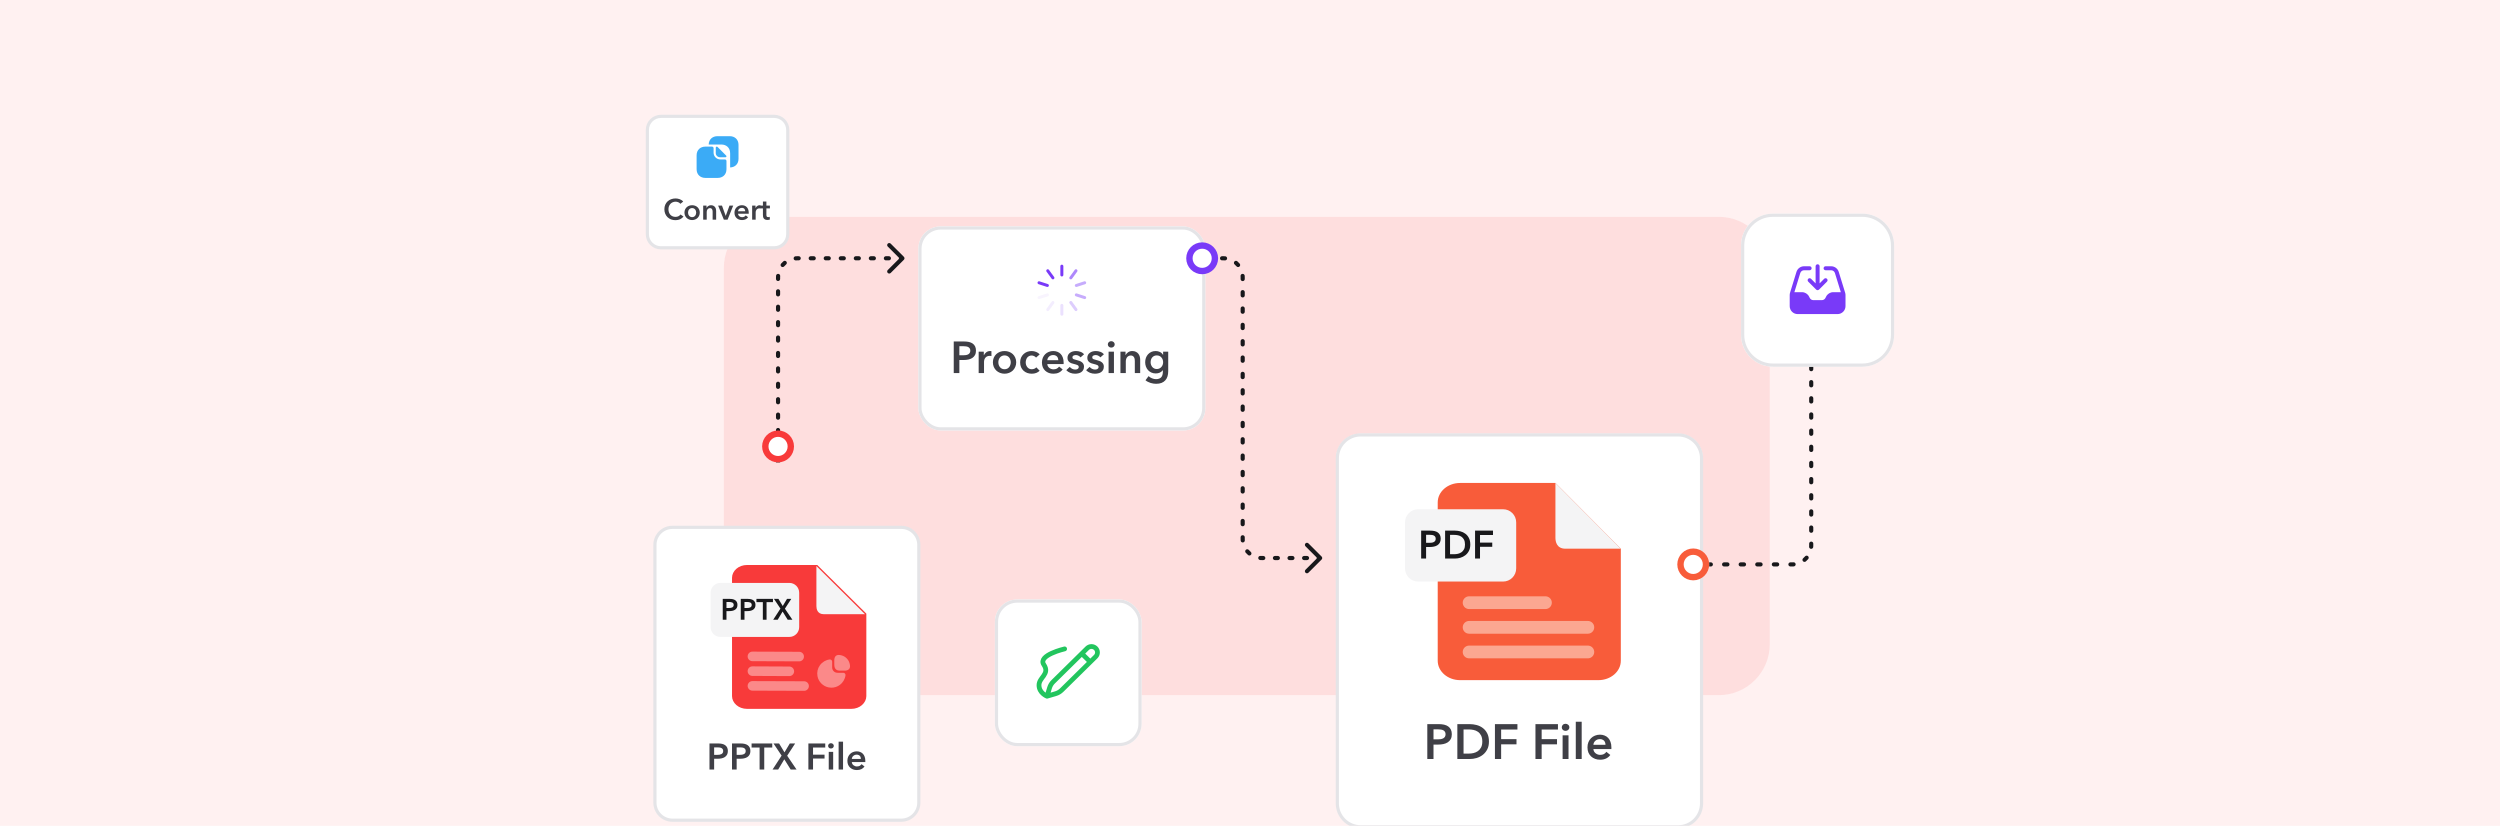 <svg width="784" height="259" viewBox="0 0 784 259" fill="none" xmlns="http://www.w3.org/2000/svg">
<g clip-path="url(#clip0_878_9767)">
<rect width="784" height="259" fill="#FFF1F1"/>
<path d="M227 84C227 75.163 234.163 68 243 68H539C547.837 68 555 75.163 555 84V202C555 210.837 547.837 218 539 218H243C234.163 218 227 210.837 227 202V84Z" fill="#F83A3A" fill-opacity="0.1"/>
<path d="M283.46 80.54C283.713 80.794 283.713 81.206 283.46 81.46L279.323 85.596C279.069 85.85 278.658 85.85 278.404 85.596C278.15 85.342 278.15 84.931 278.404 84.677L282.081 81L278.404 77.323C278.15 77.069 278.15 76.658 278.404 76.404C278.658 76.15 279.069 76.15 279.323 76.404L283.46 80.54ZM243.35 144.517C243.35 144.158 243.641 143.867 244 143.867C244.359 143.867 244.65 144.158 244.65 144.517H243.35ZM244.65 140.65C244.65 141.009 244.359 141.3 244 141.3C243.641 141.3 243.35 141.009 243.35 140.65H244.65ZM243.35 139.683C243.35 139.324 243.641 139.033 244 139.033C244.359 139.033 244.65 139.324 244.65 139.683H243.35ZM244.65 135.817C244.65 136.176 244.359 136.467 244 136.467C243.641 136.467 243.35 136.176 243.35 135.817H244.65ZM243.35 134.85C243.35 134.491 243.641 134.2 244 134.2C244.359 134.2 244.65 134.491 244.65 134.85H243.35ZM244.65 130.983C244.65 131.342 244.359 131.633 244 131.633C243.641 131.633 243.35 131.342 243.35 130.983H244.65ZM243.35 130.017C243.35 129.658 243.641 129.367 244 129.367C244.359 129.367 244.65 129.658 244.65 130.017H243.35ZM244.65 126.15C244.65 126.509 244.359 126.8 244 126.8C243.641 126.8 243.35 126.509 243.35 126.15H244.65ZM243.35 125.183C243.35 124.824 243.641 124.533 244 124.533C244.359 124.533 244.65 124.824 244.65 125.183H243.35ZM244.65 121.317C244.65 121.676 244.359 121.967 244 121.967C243.641 121.967 243.35 121.676 243.35 121.317H244.65ZM243.35 120.35C243.35 119.991 243.641 119.7 244 119.7C244.359 119.7 244.65 119.991 244.65 120.35H243.35ZM244.65 116.483C244.65 116.842 244.359 117.133 244 117.133C243.641 117.133 243.35 116.842 243.35 116.483H244.65ZM243.35 115.517C243.35 115.158 243.641 114.867 244 114.867C244.359 114.867 244.65 115.158 244.65 115.517H243.35ZM244.65 111.65C244.65 112.009 244.359 112.3 244 112.3C243.641 112.3 243.35 112.009 243.35 111.65H244.65ZM243.35 110.683C243.35 110.324 243.641 110.033 244 110.033C244.359 110.033 244.65 110.324 244.65 110.683H243.35ZM244.65 106.817C244.65 107.176 244.359 107.467 244 107.467C243.641 107.467 243.35 107.176 243.35 106.817H244.65ZM243.35 105.85C243.35 105.491 243.641 105.2 244 105.2C244.359 105.2 244.65 105.491 244.65 105.85H243.35ZM244.65 101.983C244.65 102.342 244.359 102.633 244 102.633C243.641 102.633 243.35 102.342 243.35 101.983H244.65ZM243.35 101.017C243.35 100.658 243.641 100.367 244 100.367C244.359 100.367 244.65 100.658 244.65 101.017H243.35ZM244.65 97.15C244.65 97.509 244.359 97.8 244 97.8C243.641 97.8 243.35 97.509 243.35 97.15H244.65ZM243.35 96.183C243.35 95.824 243.641 95.533 244 95.533C244.359 95.533 244.65 95.824 244.65 96.183H243.35ZM244.65 92.317C244.65 92.676 244.359 92.967 244 92.967C243.641 92.967 243.35 92.676 243.35 92.317H244.65ZM243.35 91.35C243.35 90.991 243.641 90.7 244 90.7C244.359 90.7 244.65 90.991 244.65 91.35H243.35ZM244.65 87.483C244.65 87.842 244.359 88.133 244 88.133C243.641 88.133 243.35 87.842 243.35 87.483H244.65ZM243.37 86.478C243.398 86.121 243.711 85.853 244.069 85.881C244.426 85.909 244.694 86.221 244.666 86.579L243.37 86.478ZM245.932 83.526C245.698 83.799 245.288 83.831 245.015 83.597C244.742 83.364 244.71 82.954 244.943 82.681L245.932 83.526ZM245.681 81.943C245.954 81.71 246.364 81.742 246.597 82.015C246.831 82.288 246.799 82.698 246.526 82.931L245.681 81.943ZM249.579 81.666C249.221 81.694 248.909 81.427 248.881 81.069C248.853 80.711 249.121 80.398 249.478 80.37L249.579 81.666ZM250.471 80.35C250.83 80.35 251.121 80.641 251.121 81C251.121 81.359 250.83 81.65 250.471 81.65V80.35ZM254.243 81.65C253.884 81.65 253.593 81.359 253.593 81C253.593 80.641 253.884 80.35 254.243 80.35V81.65ZM255.186 80.35C255.545 80.35 255.836 80.641 255.836 81C255.836 81.359 255.545 81.65 255.186 81.65V80.35ZM258.957 81.65C258.598 81.65 258.307 81.359 258.307 81C258.307 80.641 258.598 80.35 258.957 80.35V81.65ZM259.9 80.35C260.259 80.35 260.55 80.641 260.55 81C260.55 81.359 260.259 81.65 259.9 81.65V80.35ZM263.671 81.65C263.312 81.65 263.021 81.359 263.021 81C263.021 80.641 263.312 80.35 263.671 80.35V81.65ZM264.614 80.35C264.973 80.35 265.264 80.641 265.264 81C265.264 81.359 264.973 81.65 264.614 81.65V80.35ZM268.386 81.65C268.027 81.65 267.736 81.359 267.736 81C267.736 80.641 268.027 80.35 268.386 80.35V81.65ZM269.329 80.35C269.688 80.35 269.979 80.641 269.979 81C269.979 81.359 269.688 81.65 269.329 81.65V80.35ZM273.1 81.65C272.741 81.65 272.45 81.359 272.45 81C272.45 80.641 272.741 80.35 273.1 80.35V81.65ZM274.043 80.35C274.402 80.35 274.693 80.641 274.693 81C274.693 81.359 274.402 81.65 274.043 81.65V80.35ZM277.814 81.65C277.455 81.65 277.164 81.359 277.164 81C277.164 80.641 277.455 80.35 277.814 80.35V81.65ZM278.757 80.35C279.116 80.35 279.407 80.641 279.407 81C279.407 81.359 279.116 81.65 278.757 81.65V80.35ZM282.529 81.65C282.17 81.65 281.879 81.359 281.879 81C281.879 80.641 282.17 80.35 282.529 80.35V81.65ZM244 145H243.35V144.517H244H244.65V145H244ZM244 140.65H243.35V139.683H244H244.65V140.65H244ZM244 135.817H243.35V134.85H244H244.65V135.817H244ZM244 130.983H243.35V130.017H244H244.65V130.983H244ZM244 126.15H243.35V125.183H244H244.65V126.15H244ZM244 121.317H243.35V120.35H244H244.65V121.317H244ZM244 116.483H243.35V115.517H244H244.65V116.483H244ZM244 111.65H243.35V110.683H244H244.65V111.65H244ZM244 106.817H243.35V105.85H244H244.65V106.817H244ZM244 101.983H243.35V101.017H244H244.65V101.983H244ZM244 97.15H243.35V96.183H244H244.65V97.15H244ZM244 92.317H243.35V91.35H244H244.65V92.317H244ZM244 87.483H243.35V87H244H244.65V87.483H244ZM244 87H243.35C243.35 86.825 243.357 86.651 243.37 86.478L244.018 86.529L244.666 86.579C244.655 86.718 244.65 86.858 244.65 87H244ZM245.437 83.103L244.943 82.681C245.17 82.416 245.416 82.17 245.681 81.943L246.103 82.438L246.526 82.931C246.312 83.114 246.114 83.312 245.932 83.526L245.437 83.103ZM249.529 81.018L249.478 80.37C249.651 80.357 249.825 80.35 250 80.35V81V81.65C249.858 81.65 249.718 81.656 249.579 81.666L249.529 81.018ZM250 81V80.35H250.471V81V81.65H250V81ZM254.243 81V80.35H255.186V81V81.65H254.243V81ZM258.957 81V80.35H259.9V81V81.65H258.957V81ZM263.671 81V80.35H264.614V81V81.65H263.671V81ZM268.386 81V80.35H269.329V81V81.65H268.386V81ZM273.1 81V80.35H274.043V81V81.65H273.1V81ZM277.814 81V80.35H278.757V81V81.65H277.814V81ZM282.529 81V80.35H283V81V81.65H282.529V81ZM283.46 80.54C283.713 80.794 283.713 81.206 283.46 81.46L279.323 85.596C279.069 85.85 278.658 85.85 278.404 85.596C278.15 85.342 278.15 84.931 278.404 84.677L282.081 81L278.404 77.323C278.15 77.069 278.15 76.658 278.404 76.404C278.658 76.15 279.069 76.15 279.323 76.404L283.46 80.54ZM243.35 144.517C243.35 144.158 243.641 143.867 244 143.867C244.359 143.867 244.65 144.158 244.65 144.517H243.35ZM244.65 140.65C244.65 141.009 244.359 141.3 244 141.3C243.641 141.3 243.35 141.009 243.35 140.65H244.65ZM243.35 139.683C243.35 139.324 243.641 139.033 244 139.033C244.359 139.033 244.65 139.324 244.65 139.683H243.35ZM244.65 135.817C244.65 136.176 244.359 136.467 244 136.467C243.641 136.467 243.35 136.176 243.35 135.817H244.65ZM243.35 134.85C243.35 134.491 243.641 134.2 244 134.2C244.359 134.2 244.65 134.491 244.65 134.85H243.35ZM244.65 130.983C244.65 131.342 244.359 131.633 244 131.633C243.641 131.633 243.35 131.342 243.35 130.983H244.65ZM243.35 130.017C243.35 129.658 243.641 129.367 244 129.367C244.359 129.367 244.65 129.658 244.65 130.017H243.35ZM244.65 126.15C244.65 126.509 244.359 126.8 244 126.8C243.641 126.8 243.35 126.509 243.35 126.15H244.65ZM243.35 125.183C243.35 124.824 243.641 124.533 244 124.533C244.359 124.533 244.65 124.824 244.65 125.183H243.35ZM244.65 121.317C244.65 121.676 244.359 121.967 244 121.967C243.641 121.967 243.35 121.676 243.35 121.317H244.65ZM243.35 120.35C243.35 119.991 243.641 119.7 244 119.7C244.359 119.7 244.65 119.991 244.65 120.35H243.35ZM244.65 116.483C244.65 116.842 244.359 117.133 244 117.133C243.641 117.133 243.35 116.842 243.35 116.483H244.65ZM243.35 115.517C243.35 115.158 243.641 114.867 244 114.867C244.359 114.867 244.65 115.158 244.65 115.517H243.35ZM244.65 111.65C244.65 112.009 244.359 112.3 244 112.3C243.641 112.3 243.35 112.009 243.35 111.65H244.65ZM243.35 110.683C243.35 110.324 243.641 110.033 244 110.033C244.359 110.033 244.65 110.324 244.65 110.683H243.35ZM244.65 106.817C244.65 107.176 244.359 107.467 244 107.467C243.641 107.467 243.35 107.176 243.35 106.817H244.65ZM243.35 105.85C243.35 105.491 243.641 105.2 244 105.2C244.359 105.2 244.65 105.491 244.65 105.85H243.35ZM244.65 101.983C244.65 102.342 244.359 102.633 244 102.633C243.641 102.633 243.35 102.342 243.35 101.983H244.65ZM243.35 101.017C243.35 100.658 243.641 100.367 244 100.367C244.359 100.367 244.65 100.658 244.65 101.017H243.35ZM244.65 97.15C244.65 97.509 244.359 97.8 244 97.8C243.641 97.8 243.35 97.509 243.35 97.15H244.65ZM243.35 96.183C243.35 95.824 243.641 95.533 244 95.533C244.359 95.533 244.65 95.824 244.65 96.183H243.35ZM244.65 92.317C244.65 92.676 244.359 92.967 244 92.967C243.641 92.967 243.35 92.676 243.35 92.317H244.65ZM243.35 91.35C243.35 90.991 243.641 90.7 244 90.7C244.359 90.7 244.65 90.991 244.65 91.35H243.35ZM244.65 87.483C244.65 87.842 244.359 88.133 244 88.133C243.641 88.133 243.35 87.842 243.35 87.483H244.65ZM243.37 86.478C243.398 86.121 243.711 85.853 244.069 85.881C244.426 85.909 244.694 86.221 244.666 86.579L243.37 86.478ZM245.932 83.526C245.698 83.799 245.288 83.831 245.015 83.597C244.742 83.364 244.71 82.954 244.943 82.681L245.932 83.526ZM245.681 81.943C245.954 81.71 246.364 81.742 246.597 82.015C246.831 82.288 246.799 82.698 246.526 82.931L245.681 81.943ZM249.579 81.666C249.221 81.694 248.909 81.427 248.881 81.069C248.853 80.711 249.121 80.398 249.478 80.37L249.579 81.666ZM250.471 80.35C250.83 80.35 251.121 80.641 251.121 81C251.121 81.359 250.83 81.65 250.471 81.65V80.35ZM254.243 81.65C253.884 81.65 253.593 81.359 253.593 81C253.593 80.641 253.884 80.35 254.243 80.35V81.65ZM255.186 80.35C255.545 80.35 255.836 80.641 255.836 81C255.836 81.359 255.545 81.65 255.186 81.65V80.35ZM258.957 81.65C258.598 81.65 258.307 81.359 258.307 81C258.307 80.641 258.598 80.35 258.957 80.35V81.65ZM259.9 80.35C260.259 80.35 260.55 80.641 260.55 81C260.55 81.359 260.259 81.65 259.9 81.65V80.35ZM263.671 81.65C263.312 81.65 263.021 81.359 263.021 81C263.021 80.641 263.312 80.35 263.671 80.35V81.65ZM264.614 80.35C264.973 80.35 265.264 80.641 265.264 81C265.264 81.359 264.973 81.65 264.614 81.65V80.35ZM268.386 81.65C268.027 81.65 267.736 81.359 267.736 81C267.736 80.641 268.027 80.35 268.386 80.35V81.65ZM269.329 80.35C269.688 80.35 269.979 80.641 269.979 81C269.979 81.359 269.688 81.65 269.329 81.65V80.35ZM273.1 81.65C272.741 81.65 272.45 81.359 272.45 81C272.45 80.641 272.741 80.35 273.1 80.35V81.65ZM274.043 80.35C274.402 80.35 274.693 80.641 274.693 81C274.693 81.359 274.402 81.65 274.043 81.65V80.35ZM277.814 81.65C277.455 81.65 277.164 81.359 277.164 81C277.164 80.641 277.455 80.35 277.814 80.35V81.65ZM278.757 80.35C279.116 80.35 279.407 80.641 279.407 81C279.407 81.359 279.116 81.65 278.757 81.65V80.35ZM282.529 81.65C282.17 81.65 281.879 81.359 281.879 81C281.879 80.641 282.17 80.35 282.529 80.35V81.65ZM244 145H243.35V144.517H244H244.65V145H244ZM244 140.65H243.35V139.683H244H244.65V140.65H244ZM244 135.817H243.35V134.85H244H244.65V135.817H244ZM244 130.983H243.35V130.017H244H244.65V130.983H244ZM244 126.15H243.35V125.183H244H244.65V126.15H244ZM244 121.317H243.35V120.35H244H244.65V121.317H244ZM244 116.483H243.35V115.517H244H244.65V116.483H244ZM244 111.65H243.35V110.683H244H244.65V111.65H244ZM244 106.817H243.35V105.85H244H244.65V106.817H244ZM244 101.983H243.35V101.017H244H244.65V101.983H244ZM244 97.15H243.35V96.183H244H244.65V97.15H244ZM244 92.317H243.35V91.35H244H244.65V92.317H244ZM244 87.483H243.35V87H244H244.65V87.483H244ZM244 87H243.35C243.35 86.825 243.357 86.651 243.37 86.478L244.018 86.529L244.666 86.579C244.655 86.718 244.65 86.858 244.65 87H244ZM245.437 83.103L244.943 82.681C245.17 82.416 245.416 82.17 245.681 81.943L246.103 82.438L246.526 82.931C246.312 83.114 246.114 83.312 245.932 83.526L245.437 83.103ZM249.529 81.018L249.478 80.37C249.651 80.357 249.825 80.35 250 80.35V81V81.65C249.858 81.65 249.718 81.656 249.579 81.666L249.529 81.018ZM250 81V80.35H250.471V81V81.65H250V81ZM254.243 81V80.35H255.186V81V81.65H254.243V81ZM258.957 81V80.35H259.9V81V81.65H258.957V81ZM263.671 81V80.35H264.614V81V81.65H263.671V81ZM268.386 81V80.35H269.329V81V81.65H268.386V81ZM273.1 81V80.35H274.043V81V81.65H273.1V81ZM277.814 81V80.35H278.757V81V81.65H277.814V81ZM282.529 81V80.35H283V81V81.65H282.529V81Z" fill="#18181B"/>
<path d="M568.46 94.54C568.206 94.287 567.794 94.287 567.54 94.54L563.404 98.677C563.15 98.931 563.15 99.342 563.404 99.596C563.658 99.85 564.069 99.85 564.323 99.596L568 95.919L571.677 99.596C571.931 99.85 572.342 99.85 572.596 99.596C572.85 99.342 572.85 98.931 572.596 98.677L568.46 94.54ZM536.52 177.65C536.879 177.65 537.17 177.359 537.17 177C537.17 176.641 536.879 176.35 536.52 176.35V177.65ZM540.68 176.35C540.321 176.35 540.03 176.641 540.03 177C540.03 177.359 540.321 177.65 540.68 177.65V176.35ZM541.72 177.65C542.079 177.65 542.37 177.359 542.37 177C542.37 176.641 542.079 176.35 541.72 176.35V177.65ZM545.88 176.35C545.521 176.35 545.23 176.641 545.23 177C545.23 177.359 545.521 177.65 545.88 177.65V176.35ZM546.92 177.65C547.279 177.65 547.57 177.359 547.57 177C547.57 176.641 547.279 176.35 546.92 176.35V177.65ZM551.08 176.35C550.721 176.35 550.43 176.641 550.43 177C550.43 177.359 550.721 177.65 551.08 177.65V176.35ZM552.12 177.65C552.479 177.65 552.77 177.359 552.77 177C552.77 176.641 552.479 176.35 552.12 176.35V177.65ZM556.28 176.35C555.921 176.35 555.63 176.641 555.63 177C555.63 177.359 555.921 177.65 556.28 177.65V176.35ZM557.32 177.65C557.679 177.65 557.97 177.359 557.97 177C557.97 176.641 557.679 176.35 557.32 176.35V177.65ZM561.48 176.35C561.121 176.35 560.83 176.641 560.83 177C560.83 177.359 561.121 177.65 561.48 177.65V176.35ZM562.522 177.63C562.879 177.602 563.147 177.289 563.119 176.931C563.091 176.574 562.779 176.306 562.421 176.334L562.522 177.63ZM565.474 175.068C565.201 175.302 565.169 175.712 565.403 175.985C565.636 176.258 566.046 176.29 566.319 176.057L565.474 175.068ZM567.057 175.319C567.29 175.046 567.258 174.636 566.985 174.403C566.712 174.169 566.302 174.201 566.068 174.474L567.057 175.319ZM567.334 171.421C567.306 171.779 567.574 172.091 567.931 172.119C568.289 172.147 568.602 171.879 568.63 171.522L567.334 171.421ZM568.65 170.493C568.65 170.134 568.359 169.843 568 169.843C567.641 169.843 567.35 170.134 567.35 170.493H568.65ZM567.35 166.44C567.35 166.799 567.641 167.09 568 167.09C568.359 167.09 568.65 166.799 568.65 166.44H567.35ZM568.65 165.427C568.65 165.068 568.359 164.777 568 164.777C567.641 164.777 567.35 165.068 567.35 165.427H568.65ZM567.35 161.373C567.35 161.732 567.641 162.023 568 162.023C568.359 162.023 568.65 161.732 568.65 161.373H567.35ZM568.65 160.36C568.65 160.001 568.359 159.71 568 159.71C567.641 159.71 567.35 160.001 567.35 160.36H568.65ZM567.35 156.307C567.35 156.666 567.641 156.957 568 156.957C568.359 156.957 568.65 156.666 568.65 156.307H567.35ZM568.65 155.293C568.65 154.934 568.359 154.643 568 154.643C567.641 154.643 567.35 154.934 567.35 155.293H568.65ZM567.35 151.24C567.35 151.599 567.641 151.89 568 151.89C568.359 151.89 568.65 151.599 568.65 151.24H567.35ZM568.65 150.227C568.65 149.868 568.359 149.577 568 149.577C567.641 149.577 567.35 149.868 567.35 150.227H568.65ZM567.35 146.173C567.35 146.532 567.641 146.823 568 146.823C568.359 146.823 568.65 146.532 568.65 146.173H567.35ZM568.65 145.16C568.65 144.801 568.359 144.51 568 144.51C567.641 144.51 567.35 144.801 567.35 145.16H568.65ZM567.35 141.107C567.35 141.466 567.641 141.757 568 141.757C568.359 141.757 568.65 141.466 568.65 141.107H567.35ZM568.65 140.093C568.65 139.734 568.359 139.443 568 139.443C567.641 139.443 567.35 139.734 567.35 140.093H568.65ZM567.35 136.04C567.35 136.399 567.641 136.69 568 136.69C568.359 136.69 568.65 136.399 568.65 136.04H567.35ZM568.65 135.027C568.65 134.668 568.359 134.377 568 134.377C567.641 134.377 567.35 134.668 567.35 135.027H568.65ZM567.35 130.973C567.35 131.332 567.641 131.623 568 131.623C568.359 131.623 568.65 131.332 568.65 130.973H567.35ZM568.65 129.96C568.65 129.601 568.359 129.31 568 129.31C567.641 129.31 567.35 129.601 567.35 129.96H568.65ZM567.35 125.907C567.35 126.266 567.641 126.557 568 126.557C568.359 126.557 568.65 126.266 568.65 125.907H567.35ZM568.65 124.893C568.65 124.534 568.359 124.243 568 124.243C567.641 124.243 567.35 124.534 567.35 124.893H568.65ZM567.35 120.84C567.35 121.199 567.641 121.49 568 121.49C568.359 121.49 568.65 121.199 568.65 120.84H567.35ZM568.65 119.827C568.65 119.468 568.359 119.177 568 119.177C567.641 119.177 567.35 119.468 567.35 119.827H568.65ZM567.35 115.773C567.35 116.132 567.641 116.423 568 116.423C568.359 116.423 568.65 116.132 568.65 115.773H567.35ZM568.65 114.76C568.65 114.401 568.359 114.11 568 114.11C567.641 114.11 567.35 114.401 567.35 114.76H568.65ZM567.35 110.707C567.35 111.066 567.641 111.357 568 111.357C568.359 111.357 568.65 111.066 568.65 110.707H567.35ZM568.65 109.693C568.65 109.334 568.359 109.043 568 109.043C567.641 109.043 567.35 109.334 567.35 109.693H568.65ZM567.35 105.64C567.35 105.999 567.641 106.29 568 106.29C568.359 106.29 568.65 105.999 568.65 105.64H567.35ZM568.65 104.627C568.65 104.268 568.359 103.977 568 103.977C567.641 103.977 567.35 104.268 567.35 104.627H568.65ZM567.35 100.573C567.35 100.932 567.641 101.223 568 101.223C568.359 101.223 568.65 100.932 568.65 100.573H567.35ZM568.65 99.56C568.65 99.201 568.359 98.91 568 98.91C567.641 98.91 567.35 99.201 567.35 99.56H568.65ZM567.35 95.507C567.35 95.866 567.641 96.157 568 96.157C568.359 96.157 568.65 95.866 568.65 95.507H567.35ZM536 177V177.65H536.52V177V176.35H536V177ZM540.68 177V177.65H541.72V177V176.35H540.68V177ZM545.88 177V177.65H546.92V177V176.35H545.88V177ZM551.08 177V177.65H552.12V177V176.35H551.08V177ZM556.28 177V177.65H557.32V177V176.35H556.28V177ZM561.48 177V177.65H562V177V176.35H561.48V177ZM562 177V177.65C562.175 177.65 562.349 177.643 562.522 177.63L562.471 176.982L562.421 176.334C562.282 176.345 562.142 176.35 562 176.35V177ZM565.897 175.563L566.319 176.057C566.584 175.83 566.83 175.584 567.057 175.319L566.563 174.897L566.068 174.474C565.886 174.688 565.688 174.886 565.474 175.068L565.897 175.563ZM567.982 171.471L568.63 171.522C568.643 171.349 568.65 171.175 568.65 171H568H567.35C567.35 171.142 567.344 171.282 567.334 171.421L567.982 171.471ZM568 171H568.65V170.493H568H567.35V171H568ZM568 166.44H568.65V165.427H568H567.35V166.44H568ZM568 161.373H568.65V160.36H568H567.35V161.373H568ZM568 156.307H568.65V155.293H568H567.35V156.307H568ZM568 151.24H568.65V150.227H568H567.35V151.24H568ZM568 146.173H568.65V145.16H568H567.35V146.173H568ZM568 141.107H568.65V140.093H568H567.35V141.107H568ZM568 136.04H568.65V135.027H568H567.35V136.04H568ZM568 130.973H568.65V129.96H568H567.35V130.973H568ZM568 125.907H568.65V124.893H568H567.35V125.907H568ZM568 120.84H568.65V119.827H568H567.35V120.84H568ZM568 115.773H568.65V114.76H568H567.35V115.773H568ZM568 110.707H568.65V109.693H568H567.35V110.707H568ZM568 105.64H568.65V104.627H568H567.35V105.64H568ZM568 100.573H568.65V99.56H568H567.35V100.573H568ZM568 95.507H568.65V95H568H567.35V95.507H568ZM568.46 94.54C568.206 94.287 567.794 94.287 567.54 94.54L563.404 98.677C563.15 98.931 563.15 99.342 563.404 99.596C563.658 99.85 564.069 99.85 564.323 99.596L568 95.919L571.677 99.596C571.931 99.85 572.342 99.85 572.596 99.596C572.85 99.342 572.85 98.931 572.596 98.677L568.46 94.54ZM536.52 177.65C536.879 177.65 537.17 177.359 537.17 177C537.17 176.641 536.879 176.35 536.52 176.35V177.65ZM540.68 176.35C540.321 176.35 540.03 176.641 540.03 177C540.03 177.359 540.321 177.65 540.68 177.65V176.35ZM541.72 177.65C542.079 177.65 542.37 177.359 542.37 177C542.37 176.641 542.079 176.35 541.72 176.35V177.65ZM545.88 176.35C545.521 176.35 545.23 176.641 545.23 177C545.23 177.359 545.521 177.65 545.88 177.65V176.35ZM546.92 177.65C547.279 177.65 547.57 177.359 547.57 177C547.57 176.641 547.279 176.35 546.92 176.35V177.65ZM551.08 176.35C550.721 176.35 550.43 176.641 550.43 177C550.43 177.359 550.721 177.65 551.08 177.65V176.35ZM552.12 177.65C552.479 177.65 552.77 177.359 552.77 177C552.77 176.641 552.479 176.35 552.12 176.35V177.65ZM556.28 176.35C555.921 176.35 555.63 176.641 555.63 177C555.63 177.359 555.921 177.65 556.28 177.65V176.35ZM557.32 177.65C557.679 177.65 557.97 177.359 557.97 177C557.97 176.641 557.679 176.35 557.32 176.35V177.65ZM561.48 176.35C561.121 176.35 560.83 176.641 560.83 177C560.83 177.359 561.121 177.65 561.48 177.65V176.35ZM562.522 177.63C562.879 177.602 563.147 177.289 563.119 176.931C563.091 176.574 562.779 176.306 562.421 176.334L562.522 177.63ZM565.474 175.068C565.201 175.302 565.169 175.712 565.403 175.985C565.636 176.258 566.046 176.29 566.319 176.057L565.474 175.068ZM567.057 175.319C567.29 175.046 567.258 174.636 566.985 174.403C566.712 174.169 566.302 174.201 566.068 174.474L567.057 175.319ZM567.334 171.421C567.306 171.779 567.574 172.091 567.931 172.119C568.289 172.147 568.602 171.879 568.63 171.522L567.334 171.421ZM568.65 170.493C568.65 170.134 568.359 169.843 568 169.843C567.641 169.843 567.35 170.134 567.35 170.493H568.65ZM567.35 166.44C567.35 166.799 567.641 167.09 568 167.09C568.359 167.09 568.65 166.799 568.65 166.44H567.35ZM568.65 165.427C568.65 165.068 568.359 164.777 568 164.777C567.641 164.777 567.35 165.068 567.35 165.427H568.65ZM567.35 161.373C567.35 161.732 567.641 162.023 568 162.023C568.359 162.023 568.65 161.732 568.65 161.373H567.35ZM568.65 160.36C568.65 160.001 568.359 159.71 568 159.71C567.641 159.71 567.35 160.001 567.35 160.36H568.65ZM567.35 156.307C567.35 156.666 567.641 156.957 568 156.957C568.359 156.957 568.65 156.666 568.65 156.307H567.35ZM568.65 155.293C568.65 154.934 568.359 154.643 568 154.643C567.641 154.643 567.35 154.934 567.35 155.293H568.65ZM567.35 151.24C567.35 151.599 567.641 151.89 568 151.89C568.359 151.89 568.65 151.599 568.65 151.24H567.35ZM568.65 150.227C568.65 149.868 568.359 149.577 568 149.577C567.641 149.577 567.35 149.868 567.35 150.227H568.65ZM567.35 146.173C567.35 146.532 567.641 146.823 568 146.823C568.359 146.823 568.65 146.532 568.65 146.173H567.35ZM568.65 145.16C568.65 144.801 568.359 144.51 568 144.51C567.641 144.51 567.35 144.801 567.35 145.16H568.65ZM567.35 141.107C567.35 141.466 567.641 141.757 568 141.757C568.359 141.757 568.65 141.466 568.65 141.107H567.35ZM568.65 140.093C568.65 139.734 568.359 139.443 568 139.443C567.641 139.443 567.35 139.734 567.35 140.093H568.65ZM567.35 136.04C567.35 136.399 567.641 136.69 568 136.69C568.359 136.69 568.65 136.399 568.65 136.04H567.35ZM568.65 135.027C568.65 134.668 568.359 134.377 568 134.377C567.641 134.377 567.35 134.668 567.35 135.027H568.65ZM567.35 130.973C567.35 131.332 567.641 131.623 568 131.623C568.359 131.623 568.65 131.332 568.65 130.973H567.35ZM568.65 129.96C568.65 129.601 568.359 129.31 568 129.31C567.641 129.31 567.35 129.601 567.35 129.96H568.65ZM567.35 125.907C567.35 126.266 567.641 126.557 568 126.557C568.359 126.557 568.65 126.266 568.65 125.907H567.35ZM568.65 124.893C568.65 124.534 568.359 124.243 568 124.243C567.641 124.243 567.35 124.534 567.35 124.893H568.65ZM567.35 120.84C567.35 121.199 567.641 121.49 568 121.49C568.359 121.49 568.65 121.199 568.65 120.84H567.35ZM568.65 119.827C568.65 119.468 568.359 119.177 568 119.177C567.641 119.177 567.35 119.468 567.35 119.827H568.65ZM567.35 115.773C567.35 116.132 567.641 116.423 568 116.423C568.359 116.423 568.65 116.132 568.65 115.773H567.35ZM568.65 114.76C568.65 114.401 568.359 114.11 568 114.11C567.641 114.11 567.35 114.401 567.35 114.76H568.65ZM567.35 110.707C567.35 111.066 567.641 111.357 568 111.357C568.359 111.357 568.65 111.066 568.65 110.707H567.35ZM568.65 109.693C568.65 109.334 568.359 109.043 568 109.043C567.641 109.043 567.35 109.334 567.35 109.693H568.65ZM567.35 105.64C567.35 105.999 567.641 106.29 568 106.29C568.359 106.29 568.65 105.999 568.65 105.64H567.35ZM568.65 104.627C568.65 104.268 568.359 103.977 568 103.977C567.641 103.977 567.35 104.268 567.35 104.627H568.65ZM567.35 100.573C567.35 100.932 567.641 101.223 568 101.223C568.359 101.223 568.65 100.932 568.65 100.573H567.35ZM568.65 99.56C568.65 99.201 568.359 98.91 568 98.91C567.641 98.91 567.35 99.201 567.35 99.56H568.65ZM567.35 95.507C567.35 95.866 567.641 96.157 568 96.157C568.359 96.157 568.65 95.866 568.65 95.507H567.35ZM536 177V177.65H536.52V177V176.35H536V177ZM540.68 177V177.65H541.72V177V176.35H540.68V177ZM545.88 177V177.65H546.92V177V176.35H545.88V177ZM551.08 177V177.65H552.12V177V176.35H551.08V177ZM556.28 177V177.65H557.32V177V176.35H556.28V177ZM561.48 177V177.65H562V177V176.35H561.48V177ZM562 177V177.65C562.175 177.65 562.349 177.643 562.522 177.63L562.471 176.982L562.421 176.334C562.282 176.345 562.142 176.35 562 176.35V177ZM565.897 175.563L566.319 176.057C566.584 175.83 566.83 175.584 567.057 175.319L566.563 174.897L566.068 174.474C565.886 174.688 565.688 174.886 565.474 175.068L565.897 175.563ZM567.982 171.471L568.63 171.522C568.643 171.349 568.65 171.175 568.65 171H568H567.35C567.35 171.142 567.344 171.282 567.334 171.421L567.982 171.471ZM568 171H568.65V170.493H568H567.35V171H568ZM568 166.44H568.65V165.427H568H567.35V166.44H568ZM568 161.373H568.65V160.36H568H567.35V161.373H568ZM568 156.307H568.65V155.293H568H567.35V156.307H568ZM568 151.24H568.65V150.227H568H567.35V151.24H568ZM568 146.173H568.65V145.16H568H567.35V146.173H568ZM568 141.107H568.65V140.093H568H567.35V141.107H568ZM568 136.04H568.65V135.027H568H567.35V136.04H568ZM568 130.973H568.65V129.96H568H567.35V130.973H568ZM568 125.907H568.65V124.893H568H567.35V125.907H568ZM568 120.84H568.65V119.827H568H567.35V120.84H568ZM568 115.773H568.65V114.76H568H567.35V115.773H568ZM568 110.707H568.65V109.693H568H567.35V110.707H568ZM568 105.64H568.65V104.627H568H567.35V105.64H568ZM568 100.573H568.65V99.56H568H567.35V100.573H568ZM568 95.507H568.65V95H568H567.35V95.507H568Z" fill="#18181B"/>
<path d="M389.706 87H389.056H389.706ZM389.706 169H390.356H389.706ZM414.46 174.54C414.713 174.794 414.713 175.206 414.46 175.46L410.323 179.596C410.069 179.85 409.658 179.85 409.404 179.596C409.15 179.342 409.15 178.931 409.404 178.677L413.081 175L409.404 171.323C409.15 171.069 409.15 170.658 409.404 170.404C409.658 170.15 410.069 170.15 410.323 170.404L414.46 174.54ZM365.468 80.35C365.827 80.35 366.118 80.641 366.118 81C366.118 81.359 365.827 81.65 365.468 81.65V80.35ZM369.209 81.65C368.85 81.65 368.559 81.359 368.559 81C368.559 80.641 368.85 80.35 369.209 80.35V81.65ZM370.144 80.35C370.503 80.35 370.794 80.641 370.794 81C370.794 81.359 370.503 81.65 370.144 81.65V80.35ZM373.885 81.65C373.526 81.65 373.235 81.359 373.235 81C373.235 80.641 373.526 80.35 373.885 80.35V81.65ZM374.821 80.35C375.18 80.35 375.471 80.641 375.471 81C375.471 81.359 375.18 81.65 374.821 81.65V80.35ZM378.562 81.65C378.203 81.65 377.912 81.359 377.912 81C377.912 80.641 378.203 80.35 378.562 80.35V81.65ZM379.497 80.35C379.856 80.35 380.147 80.641 380.147 81C380.147 81.359 379.856 81.65 379.497 81.65V80.35ZM383.238 81.65C382.879 81.65 382.588 81.359 382.588 81C382.588 80.641 382.879 80.35 383.238 80.35V81.65ZM384.227 80.37C384.585 80.398 384.853 80.711 384.825 81.069C384.797 81.427 384.485 81.694 384.127 81.666L384.227 80.37ZM387.18 82.931C386.907 82.698 386.875 82.288 387.109 82.015C387.342 81.742 387.752 81.71 388.025 81.943L387.18 82.931ZM388.762 82.681C388.996 82.954 388.964 83.364 388.691 83.597C388.418 83.831 388.008 83.799 387.774 83.526L388.762 82.681ZM389.04 86.579C389.012 86.221 389.279 85.909 389.637 85.881C389.995 85.853 390.308 86.121 390.336 86.478L389.04 86.579ZM390.356 87.513C390.356 87.871 390.065 88.162 389.706 88.162C389.347 88.162 389.056 87.871 389.056 87.513H390.356ZM389.056 91.612C389.056 91.254 389.347 90.963 389.706 90.963C390.065 90.963 390.356 91.254 390.356 91.612H389.056ZM390.356 92.638C390.356 92.996 390.065 93.287 389.706 93.287C389.347 93.287 389.056 92.996 389.056 92.638H390.356ZM389.056 96.737C389.056 96.379 389.347 96.088 389.706 96.088C390.065 96.088 390.356 96.379 390.356 96.737H389.056ZM390.356 97.763C390.356 98.121 390.065 98.412 389.706 98.412C389.347 98.412 389.056 98.121 389.056 97.763H390.356ZM389.056 101.862C389.056 101.504 389.347 101.212 389.706 101.212C390.065 101.212 390.356 101.504 390.356 101.862H389.056ZM390.356 102.887C390.356 103.246 390.065 103.537 389.706 103.537C389.347 103.537 389.056 103.246 389.056 102.887H390.356ZM389.056 106.987C389.056 106.629 389.347 106.337 389.706 106.337C390.065 106.337 390.356 106.629 390.356 106.987H389.056ZM390.356 108.012C390.356 108.371 390.065 108.663 389.706 108.663C389.347 108.663 389.056 108.371 389.056 108.012H390.356ZM389.056 112.112C389.056 111.754 389.347 111.462 389.706 111.462C390.065 111.462 390.356 111.754 390.356 112.112H389.056ZM390.356 113.138C390.356 113.496 390.065 113.787 389.706 113.787C389.347 113.787 389.056 113.496 389.056 113.138H390.356ZM389.056 117.237C389.056 116.879 389.347 116.587 389.706 116.587C390.065 116.587 390.356 116.879 390.356 117.237H389.056ZM390.356 118.263C390.356 118.621 390.065 118.912 389.706 118.912C389.347 118.912 389.056 118.621 389.056 118.263H390.356ZM389.056 122.362C389.056 122.004 389.347 121.712 389.706 121.712C390.065 121.712 390.356 122.004 390.356 122.362H389.056ZM390.356 123.388C390.356 123.746 390.065 124.038 389.706 124.038C389.347 124.038 389.056 123.746 389.056 123.388H390.356ZM389.056 127.487C389.056 127.129 389.347 126.837 389.706 126.837C390.065 126.837 390.356 127.129 390.356 127.487H389.056ZM390.356 128.513C390.356 128.871 390.065 129.163 389.706 129.163C389.347 129.163 389.056 128.871 389.056 128.513H390.356ZM389.056 132.612C389.056 132.254 389.347 131.962 389.706 131.962C390.065 131.962 390.356 132.254 390.356 132.612H389.056ZM390.356 133.638C390.356 133.996 390.065 134.288 389.706 134.288C389.347 134.288 389.056 133.996 389.056 133.638H390.356ZM389.056 137.737C389.056 137.379 389.347 137.087 389.706 137.087C390.065 137.087 390.356 137.379 390.356 137.737H389.056ZM390.356 138.763C390.356 139.121 390.065 139.413 389.706 139.413C389.347 139.413 389.056 139.121 389.056 138.763H390.356ZM389.056 142.862C389.056 142.504 389.347 142.212 389.706 142.212C390.065 142.212 390.356 142.504 390.356 142.862H389.056ZM390.356 143.888C390.356 144.246 390.065 144.538 389.706 144.538C389.347 144.538 389.056 144.246 389.056 143.888H390.356ZM389.056 147.987C389.056 147.629 389.347 147.338 389.706 147.338C390.065 147.338 390.356 147.629 390.356 147.987H389.056ZM390.356 149.013C390.356 149.371 390.065 149.662 389.706 149.662C389.347 149.662 389.056 149.371 389.056 149.013H390.356ZM389.056 153.113C389.056 152.754 389.347 152.463 389.706 152.463C390.065 152.463 390.356 152.754 390.356 153.113H389.056ZM390.356 154.138C390.356 154.496 390.065 154.788 389.706 154.788C389.347 154.788 389.056 154.496 389.056 154.138H390.356ZM389.056 158.238C389.056 157.879 389.347 157.588 389.706 157.588C390.065 157.588 390.356 157.879 390.356 158.238H389.056ZM390.356 159.263C390.356 159.621 390.065 159.913 389.706 159.913C389.347 159.913 389.056 159.621 389.056 159.263H390.356ZM389.056 163.363C389.056 163.004 389.347 162.713 389.706 162.713C390.065 162.713 390.356 163.004 390.356 163.363H389.056ZM390.356 164.388C390.356 164.746 390.065 165.038 389.706 165.038C389.347 165.038 389.056 164.746 389.056 164.388H390.356ZM389.056 168.488C389.056 168.129 389.347 167.838 389.706 167.838C390.065 167.838 390.356 168.129 390.356 168.488H389.056ZM390.372 169.421C390.4 169.779 390.132 170.091 389.774 170.119C389.417 170.147 389.104 169.879 389.076 169.522L390.372 169.421ZM390.649 173.319C390.416 173.046 390.448 172.636 390.721 172.403C390.994 172.169 391.404 172.201 391.637 172.474L390.649 173.319ZM392.232 173.068C392.504 173.302 392.536 173.712 392.303 173.985C392.07 174.258 391.66 174.29 391.387 174.057L392.232 173.068ZM395.184 175.63C394.826 175.602 394.559 175.289 394.587 174.931C394.614 174.574 394.927 174.306 395.285 174.334L395.184 175.63ZM396.163 174.35C396.522 174.35 396.813 174.641 396.813 175C396.813 175.359 396.522 175.65 396.163 175.65V174.35ZM399.822 175.65C399.463 175.65 399.172 175.359 399.172 175C399.172 174.641 399.463 174.35 399.822 174.35V175.65ZM400.737 174.35C401.096 174.35 401.387 174.641 401.387 175C401.387 175.359 401.096 175.65 400.737 175.65V174.35ZM404.396 175.65C404.037 175.65 403.746 175.359 403.746 175C403.746 174.641 404.037 174.35 404.396 174.35V175.65ZM405.31 174.35C405.669 174.35 405.96 174.641 405.96 175C405.96 175.359 405.669 175.65 405.31 175.65V174.35ZM408.969 175.65C408.61 175.65 408.319 175.359 408.319 175C408.319 174.641 408.61 174.35 408.969 174.35V175.65ZM409.884 174.35C410.243 174.35 410.534 174.641 410.534 175C410.534 175.359 410.243 175.65 409.884 175.65V174.35ZM413.543 175.65C413.184 175.65 412.893 175.359 412.893 175C412.893 174.641 413.184 174.35 413.543 174.35V175.65ZM365 81V80.35H365.468V81V81.65H365V81ZM369.209 81V80.35H370.144V81V81.65H369.209V81ZM373.885 81V80.35H374.821V81V81.65H373.885V81ZM378.562 81V80.35H379.497V81V81.65H378.562V81ZM383.238 81V80.35H383.706V81V81.65H383.238V81ZM383.706 81V80.35C383.881 80.35 384.055 80.357 384.227 80.37L384.177 81.018L384.127 81.666C383.988 81.656 383.848 81.65 383.706 81.65V81ZM387.603 82.438L388.025 81.943C388.29 82.17 388.536 82.416 388.762 82.681L388.268 83.103L387.774 83.526C387.592 83.312 387.393 83.114 387.18 82.931L387.603 82.438ZM389.688 86.529L390.336 86.478C390.349 86.651 390.356 86.825 390.356 87H389.706H389.056C389.056 86.858 389.05 86.718 389.04 86.579L389.688 86.529ZM389.706 87H390.356V87.513H389.706H389.056V87H389.706ZM389.706 91.612H390.356V92.638H389.706H389.056V91.612H389.706ZM389.706 96.737H390.356V97.763H389.706H389.056V96.737H389.706ZM389.706 101.862H390.356V102.887H389.706H389.056V101.862H389.706ZM389.706 106.987H390.356V108.012H389.706H389.056V106.987H389.706ZM389.706 112.112H390.356L390.356 113.138H389.706H389.056V112.112H389.706ZM389.706 117.237H390.356V118.263H389.706H389.056V117.237H389.706ZM389.706 122.362H390.356V123.388H389.706H389.056V122.362H389.706ZM389.706 127.487H390.356V128.513H389.706H389.056V127.487H389.706ZM389.706 132.612H390.356V133.638H389.706H389.056V132.612H389.706ZM389.706 137.737H390.356V138.763H389.706H389.056V137.737H389.706ZM389.706 142.862H390.356V143.888H389.706H389.056L389.056 142.862H389.706ZM389.706 147.987H390.356V149.013H389.706H389.056V147.987H389.706ZM389.706 153.113H390.356V154.138H389.706H389.056V153.113H389.706ZM389.706 158.238H390.356V159.263H389.706H389.056V158.238H389.706ZM389.706 163.363H390.356V164.388H389.706H389.056V163.363H389.706ZM389.706 168.488H390.356V169H389.706H389.056V168.488H389.706ZM389.706 169H390.356C390.356 169.142 390.361 169.282 390.372 169.421L389.724 169.471L389.076 169.522C389.063 169.349 389.056 169.175 389.056 169H389.706ZM391.143 172.897L391.637 172.474C391.82 172.688 392.018 172.886 392.232 173.068L391.809 173.563L391.387 174.057C391.122 173.83 390.876 173.584 390.649 173.319L391.143 172.897ZM395.235 174.982L395.285 174.334C395.424 174.344 395.564 174.35 395.706 174.35V175V175.65C395.53 175.65 395.357 175.643 395.184 175.63L395.235 174.982ZM395.706 175V174.35H396.163V175V175.65H395.706V175ZM399.822 175V174.35H400.737V175V175.65H399.822V175ZM404.396 175V174.35H405.31V175V175.65H404.396V175ZM408.969 175V174.35H409.884V175V175.65H408.969V175ZM413.543 175V174.35H414V175V175.65H413.543V175ZM389.706 87H389.056H389.706ZM389.706 169H390.356H389.706ZM414.46 174.54C414.713 174.794 414.713 175.206 414.46 175.46L410.323 179.596C410.069 179.85 409.658 179.85 409.404 179.596C409.15 179.342 409.15 178.931 409.404 178.677L413.081 175L409.404 171.323C409.15 171.069 409.15 170.658 409.404 170.404C409.658 170.15 410.069 170.15 410.323 170.404L414.46 174.54ZM365.468 80.35C365.827 80.35 366.118 80.641 366.118 81C366.118 81.359 365.827 81.65 365.468 81.65V80.35ZM369.209 81.65C368.85 81.65 368.559 81.359 368.559 81C368.559 80.641 368.85 80.35 369.209 80.35V81.65ZM370.144 80.35C370.503 80.35 370.794 80.641 370.794 81C370.794 81.359 370.503 81.65 370.144 81.65V80.35ZM373.885 81.65C373.526 81.65 373.235 81.359 373.235 81C373.235 80.641 373.526 80.35 373.885 80.35V81.65ZM374.821 80.35C375.18 80.35 375.471 80.641 375.471 81C375.471 81.359 375.18 81.65 374.821 81.65V80.35ZM378.562 81.65C378.203 81.65 377.912 81.359 377.912 81C377.912 80.641 378.203 80.35 378.562 80.35V81.65ZM379.497 80.35C379.856 80.35 380.147 80.641 380.147 81C380.147 81.359 379.856 81.65 379.497 81.65V80.35ZM383.238 81.65C382.879 81.65 382.588 81.359 382.588 81C382.588 80.641 382.879 80.35 383.238 80.35V81.65ZM384.227 80.37C384.585 80.398 384.853 80.711 384.825 81.069C384.797 81.427 384.485 81.694 384.127 81.666L384.227 80.37ZM387.18 82.931C386.907 82.698 386.875 82.288 387.109 82.015C387.342 81.742 387.752 81.71 388.025 81.943L387.18 82.931ZM388.762 82.681C388.996 82.954 388.964 83.364 388.691 83.597C388.418 83.831 388.008 83.799 387.774 83.526L388.762 82.681ZM389.04 86.579C389.012 86.221 389.279 85.909 389.637 85.881C389.995 85.853 390.308 86.121 390.336 86.478L389.04 86.579ZM390.356 87.513C390.356 87.871 390.065 88.162 389.706 88.162C389.347 88.162 389.056 87.871 389.056 87.513H390.356ZM389.056 91.612C389.056 91.254 389.347 90.963 389.706 90.963C390.065 90.963 390.356 91.254 390.356 91.612H389.056ZM390.356 92.638C390.356 92.996 390.065 93.287 389.706 93.287C389.347 93.287 389.056 92.996 389.056 92.638H390.356ZM389.056 96.737C389.056 96.379 389.347 96.088 389.706 96.088C390.065 96.088 390.356 96.379 390.356 96.737H389.056ZM390.356 97.763C390.356 98.121 390.065 98.412 389.706 98.412C389.347 98.412 389.056 98.121 389.056 97.763H390.356ZM389.056 101.862C389.056 101.504 389.347 101.212 389.706 101.212C390.065 101.212 390.356 101.504 390.356 101.862H389.056ZM390.356 102.887C390.356 103.246 390.065 103.537 389.706 103.537C389.347 103.537 389.056 103.246 389.056 102.887H390.356ZM389.056 106.987C389.056 106.629 389.347 106.337 389.706 106.337C390.065 106.337 390.356 106.629 390.356 106.987H389.056ZM390.356 108.012C390.356 108.371 390.065 108.663 389.706 108.663C389.347 108.663 389.056 108.371 389.056 108.012H390.356ZM389.056 112.112C389.056 111.754 389.347 111.462 389.706 111.462C390.065 111.462 390.356 111.754 390.356 112.112H389.056ZM390.356 113.138C390.356 113.496 390.065 113.787 389.706 113.787C389.347 113.787 389.056 113.496 389.056 113.138H390.356ZM389.056 117.237C389.056 116.879 389.347 116.587 389.706 116.587C390.065 116.587 390.356 116.879 390.356 117.237H389.056ZM390.356 118.263C390.356 118.621 390.065 118.912 389.706 118.912C389.347 118.912 389.056 118.621 389.056 118.263H390.356ZM389.056 122.362C389.056 122.004 389.347 121.712 389.706 121.712C390.065 121.712 390.356 122.004 390.356 122.362H389.056ZM390.356 123.388C390.356 123.746 390.065 124.038 389.706 124.038C389.347 124.038 389.056 123.746 389.056 123.388H390.356ZM389.056 127.487C389.056 127.129 389.347 126.837 389.706 126.837C390.065 126.837 390.356 127.129 390.356 127.487H389.056ZM390.356 128.513C390.356 128.871 390.065 129.163 389.706 129.163C389.347 129.163 389.056 128.871 389.056 128.513H390.356ZM389.056 132.612C389.056 132.254 389.347 131.962 389.706 131.962C390.065 131.962 390.356 132.254 390.356 132.612H389.056ZM390.356 133.638C390.356 133.996 390.065 134.288 389.706 134.288C389.347 134.288 389.056 133.996 389.056 133.638H390.356ZM389.056 137.737C389.056 137.379 389.347 137.087 389.706 137.087C390.065 137.087 390.356 137.379 390.356 137.737H389.056ZM390.356 138.763C390.356 139.121 390.065 139.413 389.706 139.413C389.347 139.413 389.056 139.121 389.056 138.763H390.356ZM389.056 142.862C389.056 142.504 389.347 142.212 389.706 142.212C390.065 142.212 390.356 142.504 390.356 142.862H389.056ZM390.356 143.888C390.356 144.246 390.065 144.538 389.706 144.538C389.347 144.538 389.056 144.246 389.056 143.888H390.356ZM389.056 147.987C389.056 147.629 389.347 147.338 389.706 147.338C390.065 147.338 390.356 147.629 390.356 147.987H389.056ZM390.356 149.013C390.356 149.371 390.065 149.662 389.706 149.662C389.347 149.662 389.056 149.371 389.056 149.013H390.356ZM389.056 153.113C389.056 152.754 389.347 152.463 389.706 152.463C390.065 152.463 390.356 152.754 390.356 153.113H389.056ZM390.356 154.138C390.356 154.496 390.065 154.788 389.706 154.788C389.347 154.788 389.056 154.496 389.056 154.138H390.356ZM389.056 158.238C389.056 157.879 389.347 157.588 389.706 157.588C390.065 157.588 390.356 157.879 390.356 158.238H389.056ZM390.356 159.263C390.356 159.621 390.065 159.913 389.706 159.913C389.347 159.913 389.056 159.621 389.056 159.263H390.356ZM389.056 163.363C389.056 163.004 389.347 162.713 389.706 162.713C390.065 162.713 390.356 163.004 390.356 163.363H389.056ZM390.356 164.388C390.356 164.746 390.065 165.038 389.706 165.038C389.347 165.038 389.056 164.746 389.056 164.388H390.356ZM389.056 168.488C389.056 168.129 389.347 167.838 389.706 167.838C390.065 167.838 390.356 168.129 390.356 168.488H389.056ZM390.372 169.421C390.4 169.779 390.132 170.091 389.774 170.119C389.417 170.147 389.104 169.879 389.076 169.522L390.372 169.421ZM390.649 173.319C390.416 173.046 390.448 172.636 390.721 172.403C390.994 172.169 391.404 172.201 391.637 172.474L390.649 173.319ZM392.232 173.068C392.504 173.302 392.536 173.712 392.303 173.985C392.07 174.258 391.66 174.29 391.387 174.057L392.232 173.068ZM395.184 175.63C394.826 175.602 394.559 175.289 394.587 174.931C394.614 174.574 394.927 174.306 395.285 174.334L395.184 175.63ZM396.163 174.35C396.522 174.35 396.813 174.641 396.813 175C396.813 175.359 396.522 175.65 396.163 175.65V174.35ZM399.822 175.65C399.463 175.65 399.172 175.359 399.172 175C399.172 174.641 399.463 174.35 399.822 174.35V175.65ZM400.737 174.35C401.096 174.35 401.387 174.641 401.387 175C401.387 175.359 401.096 175.65 400.737 175.65V174.35ZM404.396 175.65C404.037 175.65 403.746 175.359 403.746 175C403.746 174.641 404.037 174.35 404.396 174.35V175.65ZM405.31 174.35C405.669 174.35 405.96 174.641 405.96 175C405.96 175.359 405.669 175.65 405.31 175.65V174.35ZM408.969 175.65C408.61 175.65 408.319 175.359 408.319 175C408.319 174.641 408.61 174.35 408.969 174.35V175.65ZM409.884 174.35C410.243 174.35 410.534 174.641 410.534 175C410.534 175.359 410.243 175.65 409.884 175.65V174.35ZM413.543 175.65C413.184 175.65 412.893 175.359 412.893 175C412.893 174.641 413.184 174.35 413.543 174.35V175.65ZM365 81V80.35H365.468V81V81.65H365V81ZM369.209 81V80.35H370.144V81V81.65H369.209V81ZM373.885 81V80.35H374.821V81V81.65H373.885V81ZM378.562 81V80.35H379.497V81V81.65H378.562V81ZM383.238 81V80.35H383.706V81V81.65H383.238V81ZM383.706 81V80.35C383.881 80.35 384.055 80.357 384.227 80.37L384.177 81.018L384.127 81.666C383.988 81.656 383.848 81.65 383.706 81.65V81ZM387.603 82.438L388.025 81.943C388.29 82.17 388.536 82.416 388.762 82.681L388.268 83.103L387.774 83.526C387.592 83.312 387.393 83.114 387.18 82.931L387.603 82.438ZM389.688 86.529L390.336 86.478C390.349 86.651 390.356 86.825 390.356 87H389.706H389.056C389.056 86.858 389.05 86.718 389.04 86.579L389.688 86.529ZM389.706 87H390.356V87.513H389.706H389.056V87H389.706ZM389.706 91.612H390.356V92.638H389.706H389.056V91.612H389.706ZM389.706 96.737H390.356V97.763H389.706H389.056V96.737H389.706ZM389.706 101.862H390.356V102.887H389.706H389.056V101.862H389.706ZM389.706 106.987H390.356V108.012H389.706H389.056V106.987H389.706ZM389.706 112.112H390.356L390.356 113.138H389.706H389.056V112.112H389.706ZM389.706 117.237H390.356V118.263H389.706H389.056V117.237H389.706ZM389.706 122.362H390.356V123.388H389.706H389.056V122.362H389.706ZM389.706 127.487H390.356V128.513H389.706H389.056V127.487H389.706ZM389.706 132.612H390.356V133.638H389.706H389.056V132.612H389.706ZM389.706 137.737H390.356V138.763H389.706H389.056V137.737H389.706ZM389.706 142.862H390.356V143.888H389.706H389.056L389.056 142.862H389.706ZM389.706 147.987H390.356V149.013H389.706H389.056V147.987H389.706ZM389.706 153.113H390.356V154.138H389.706H389.056V153.113H389.706ZM389.706 158.238H390.356V159.263H389.706H389.056V158.238H389.706ZM389.706 163.363H390.356V164.388H389.706H389.056V163.363H389.706ZM389.706 168.488H390.356V169H389.706H389.056V168.488H389.706ZM389.706 169H390.356C390.356 169.142 390.361 169.282 390.372 169.421L389.724 169.471L389.076 169.522C389.063 169.349 389.056 169.175 389.056 169H389.706ZM391.143 172.897L391.637 172.474C391.82 172.688 392.018 172.886 392.232 173.068L391.809 173.563L391.387 174.057C391.122 173.83 390.876 173.584 390.649 173.319L391.143 172.897ZM395.235 174.982L395.285 174.334C395.424 174.344 395.564 174.35 395.706 174.35V175V175.65C395.53 175.65 395.357 175.643 395.184 175.63L395.235 174.982ZM395.706 175V174.35H396.163V175V175.65H395.706V175ZM399.822 175V174.35H400.737V175V175.65H399.822V175ZM404.396 175V174.35H405.31V175V175.65H404.396V175ZM408.969 175V174.35H409.884V175V175.65H408.969V175ZM413.543 175V174.35H414V175V175.65H413.543V175Z" fill="#18181B"/>
<g filter="url(#filter0_d_878_9767)">
<rect x="309" y="166" width="46" height="46" rx="7" fill="white"/>
<rect x="309.5" y="166.5" width="45" height="45" rx="6.5" stroke="#E4E4E7"/>
<path d="M325.343 196.333L328.041 195.542C328.76 195.331 329.415 194.946 329.947 194.423L340.614 183.917C341.349 183.192 341.349 182.018 340.614 181.293C339.878 180.569 338.685 180.569 337.95 181.293L336.255 182.963M325.343 196.333L326.147 193.677C326.361 192.968 326.752 192.323 327.283 191.8L336.255 182.963M325.343 196.333C325.343 196.333 322.832 195.344 322.832 192.87C322.832 190.397 326.348 189.407 324.343 186.439C322.337 183.471 330.869 181.492 330.869 181.492M336.255 182.963L338.905 185.573" stroke="#22C55E" stroke-width="1.5" stroke-linecap="round" stroke-linejoin="round"/>
</g>
<g filter="url(#filter1_d_878_9767)">
<rect x="285" y="49" width="90" height="64" rx="7" fill="white"/>
<rect x="285.5" y="49.5" width="89" height="63" rx="6.5" stroke="#E4E4E7"/>
<path d="M330 64.7C329.74 64.7 329.529 64.489 329.529 64.229V61.471C329.529 61.211 329.74 61 330 61C330.26 61 330.47 61.211 330.47 61.471V64.229C330.47 64.489 330.26 64.7 330 64.7Z" fill="#793AF8"/>
<path d="M327.472 65.521C327.262 65.674 326.968 65.627 326.815 65.417L325.193 63.185C325.041 62.975 325.087 62.681 325.298 62.528C325.508 62.375 325.802 62.422 325.955 62.632L327.576 64.864C327.729 65.074 327.682 65.368 327.472 65.521Z" fill="#793AF8"/>
<path d="M325.909 67.671C325.829 67.918 325.563 68.054 325.316 67.973L322.692 67.121C322.445 67.04 322.31 66.775 322.39 66.528C322.471 66.281 322.736 66.145 322.983 66.226L325.607 67.078C325.854 67.159 325.989 67.424 325.909 67.671Z" fill="#793AF8"/>
<path d="M325.909 70.329C325.989 70.576 325.854 70.841 325.607 70.922L322.983 71.774C322.736 71.854 322.471 71.719 322.39 71.472C322.31 71.225 322.445 70.959 322.692 70.879L325.316 70.027C325.563 69.946 325.829 70.082 325.909 70.329Z" fill="#F3EDFE" fill-opacity="0.6"/>
<path d="M327.472 72.479C327.682 72.632 327.729 72.926 327.576 73.136L325.955 75.368C325.802 75.579 325.508 75.625 325.298 75.472C325.087 75.32 325.041 75.025 325.193 74.815L326.815 72.583C326.968 72.373 327.262 72.326 327.472 72.479Z" fill="#EBE1FE" fill-opacity="0.6"/>
<path d="M330 73.3C330.26 73.3 330.47 73.511 330.47 73.771V76.53C330.47 76.789 330.26 77 330 77C329.74 77 329.529 76.789 329.529 76.53V73.771C329.529 73.511 329.74 73.3 330 73.3Z" fill="#DDCDFD" fill-opacity="0.6"/>
<path d="M332.526 72.479C332.736 72.326 333.031 72.373 333.183 72.583L334.805 74.815C334.958 75.025 334.911 75.32 334.701 75.472C334.49 75.625 334.196 75.578 334.043 75.368L332.422 73.136C332.269 72.926 332.316 72.632 332.526 72.479Z" fill="#C7ACFC" fill-opacity="0.6"/>
<path d="M334.09 70.329C334.17 70.082 334.435 69.946 334.682 70.027L337.306 70.879C337.553 70.959 337.689 71.225 337.608 71.472C337.528 71.719 337.262 71.854 337.015 71.774L334.392 70.922C334.144 70.841 334.009 70.576 334.09 70.329Z" fill="#C7ACFC"/>
<path d="M334.09 67.671C334.009 67.424 334.144 67.159 334.392 67.078L337.015 66.226C337.262 66.145 337.528 66.281 337.608 66.528C337.688 66.775 337.553 67.041 337.306 67.121L334.682 67.973C334.435 68.054 334.17 67.918 334.09 67.671Z" fill="#AF89FB" fill-opacity="0.7"/>
<path d="M332.526 65.521C332.316 65.368 332.269 65.074 332.422 64.864L334.043 62.632C334.196 62.422 334.491 62.375 334.701 62.528C334.911 62.681 334.958 62.975 334.805 63.185L333.183 65.417C333.03 65.627 332.736 65.674 332.526 65.521Z" fill="#793AF8" fill-opacity="0.6"/>
<path d="M296.092 85.088H299.326C299.895 85.088 300.409 85.139 300.866 85.242C301.323 85.345 301.715 85.513 302.042 85.746C302.369 85.979 302.621 86.278 302.798 86.642C302.975 87.006 303.064 87.445 303.064 87.958C303.064 88.509 302.961 88.971 302.756 89.344C302.551 89.717 302.271 90.021 301.916 90.254C301.571 90.478 301.165 90.641 300.698 90.744C300.231 90.847 299.737 90.898 299.214 90.898H297.856V95H296.092V85.088ZM299.088 89.414C299.377 89.414 299.653 89.395 299.914 89.358C300.175 89.311 300.409 89.237 300.614 89.134C300.819 89.022 300.983 88.873 301.104 88.686C301.225 88.499 301.286 88.257 301.286 87.958C301.286 87.669 301.225 87.435 301.104 87.258C300.983 87.071 300.819 86.927 300.614 86.824C300.418 86.721 300.189 86.656 299.928 86.628C299.676 86.591 299.415 86.572 299.144 86.572H297.856V89.414H299.088ZM303.91 88.28H305.52V89.4H305.548C305.735 89.008 305.996 88.691 306.332 88.448C306.668 88.205 307.06 88.084 307.508 88.084C307.574 88.084 307.644 88.089 307.718 88.098C307.793 88.098 307.858 88.107 307.914 88.126V89.666C307.802 89.638 307.704 89.619 307.62 89.61C307.546 89.601 307.471 89.596 307.396 89.596C307.014 89.596 306.706 89.666 306.472 89.806C306.239 89.946 306.057 90.114 305.926 90.31C305.796 90.506 305.707 90.707 305.66 90.912C305.614 91.117 305.59 91.281 305.59 91.402V95H303.91V88.28ZM308.372 91.612C308.372 91.08 308.465 90.599 308.652 90.17C308.848 89.731 309.109 89.358 309.436 89.05C309.763 88.742 310.15 88.504 310.598 88.336C311.046 88.168 311.522 88.084 312.026 88.084C312.53 88.084 313.006 88.168 313.454 88.336C313.902 88.504 314.289 88.742 314.616 89.05C314.943 89.358 315.199 89.731 315.386 90.17C315.582 90.599 315.68 91.08 315.68 91.612C315.68 92.144 315.582 92.629 315.386 93.068C315.199 93.507 314.943 93.885 314.616 94.202C314.289 94.51 313.902 94.753 313.454 94.93C313.006 95.107 312.53 95.196 312.026 95.196C311.522 95.196 311.046 95.107 310.598 94.93C310.15 94.753 309.763 94.51 309.436 94.202C309.109 93.885 308.848 93.507 308.652 93.068C308.465 92.629 308.372 92.144 308.372 91.612ZM310.08 91.612C310.08 91.873 310.117 92.135 310.192 92.396C310.276 92.657 310.397 92.891 310.556 93.096C310.715 93.301 310.915 93.469 311.158 93.6C311.401 93.731 311.69 93.796 312.026 93.796C312.362 93.796 312.651 93.731 312.894 93.6C313.137 93.469 313.337 93.301 313.496 93.096C313.655 92.891 313.771 92.657 313.846 92.396C313.93 92.135 313.972 91.873 313.972 91.612C313.972 91.351 313.93 91.094 313.846 90.842C313.771 90.581 313.655 90.347 313.496 90.142C313.337 89.937 313.137 89.773 312.894 89.652C312.651 89.521 312.362 89.456 312.026 89.456C311.69 89.456 311.401 89.521 311.158 89.652C310.915 89.773 310.715 89.937 310.556 90.142C310.397 90.347 310.276 90.581 310.192 90.842C310.117 91.094 310.08 91.351 310.08 91.612ZM321.901 90.142C321.77 89.955 321.574 89.801 321.313 89.68C321.051 89.549 320.785 89.484 320.515 89.484C320.207 89.484 319.936 89.549 319.703 89.68C319.469 89.801 319.273 89.965 319.115 90.17C318.965 90.375 318.853 90.609 318.779 90.87C318.704 91.122 318.667 91.379 318.667 91.64C318.667 91.901 318.704 92.163 318.779 92.424C318.863 92.676 318.984 92.905 319.143 93.11C319.301 93.315 319.497 93.483 319.731 93.614C319.973 93.735 320.253 93.796 320.571 93.796C320.832 93.796 321.093 93.745 321.355 93.642C321.616 93.539 321.826 93.39 321.985 93.194L323.035 94.258C322.755 94.557 322.395 94.79 321.957 94.958C321.527 95.117 321.061 95.196 320.557 95.196C320.062 95.196 319.591 95.117 319.143 94.958C318.704 94.799 318.317 94.566 317.981 94.258C317.654 93.95 317.393 93.577 317.197 93.138C317.01 92.699 316.917 92.2 316.917 91.64C316.917 91.099 317.01 90.609 317.197 90.17C317.393 89.731 317.654 89.358 317.981 89.05C318.307 88.742 318.685 88.504 319.115 88.336C319.553 88.168 320.02 88.084 320.515 88.084C321.009 88.084 321.485 88.177 321.943 88.364C322.409 88.551 322.778 88.807 323.049 89.134L321.901 90.142ZM328.877 90.968C328.877 90.753 328.844 90.548 328.779 90.352C328.723 90.156 328.629 89.983 328.499 89.834C328.368 89.685 328.2 89.568 327.995 89.484C327.799 89.391 327.565 89.344 327.295 89.344C326.791 89.344 326.361 89.498 326.007 89.806C325.661 90.105 325.47 90.492 325.433 90.968H328.877ZM330.557 91.724C330.557 91.799 330.557 91.873 330.557 91.948C330.557 92.023 330.552 92.097 330.543 92.172H325.433C325.451 92.415 325.512 92.639 325.615 92.844C325.727 93.04 325.871 93.213 326.049 93.362C326.226 93.502 326.427 93.614 326.651 93.698C326.875 93.782 327.108 93.824 327.351 93.824C327.771 93.824 328.125 93.749 328.415 93.6C328.704 93.441 328.942 93.227 329.129 92.956L330.249 93.852C329.586 94.748 328.625 95.196 327.365 95.196C326.842 95.196 326.361 95.117 325.923 94.958C325.484 94.79 325.101 94.557 324.775 94.258C324.457 93.959 324.205 93.595 324.019 93.166C323.841 92.727 323.753 92.233 323.753 91.682C323.753 91.141 323.841 90.651 324.019 90.212C324.205 89.764 324.457 89.386 324.775 89.078C325.092 88.761 325.465 88.518 325.895 88.35C326.333 88.173 326.805 88.084 327.309 88.084C327.775 88.084 328.205 88.163 328.597 88.322C328.998 88.471 329.343 88.7 329.633 89.008C329.922 89.307 330.146 89.685 330.305 90.142C330.473 90.59 330.557 91.117 330.557 91.724ZM335.866 90.072C335.716 89.876 335.511 89.708 335.25 89.568C334.988 89.419 334.704 89.344 334.396 89.344C334.125 89.344 333.878 89.4 333.654 89.512C333.43 89.624 333.318 89.811 333.318 90.072C333.318 90.333 333.439 90.52 333.682 90.632C333.934 90.735 334.298 90.842 334.774 90.954C335.026 91.01 335.278 91.085 335.53 91.178C335.791 91.271 336.024 91.397 336.23 91.556C336.444 91.705 336.617 91.897 336.748 92.13C336.878 92.354 336.944 92.629 336.944 92.956C336.944 93.367 336.864 93.717 336.706 94.006C336.556 94.286 336.351 94.515 336.09 94.692C335.838 94.869 335.539 94.995 335.194 95.07C334.858 95.154 334.508 95.196 334.144 95.196C333.621 95.196 333.112 95.103 332.618 94.916C332.123 94.72 331.712 94.445 331.386 94.09L332.492 93.054C332.678 93.297 332.921 93.497 333.22 93.656C333.518 93.815 333.85 93.894 334.214 93.894C334.335 93.894 334.456 93.88 334.578 93.852C334.708 93.824 334.825 93.782 334.928 93.726C335.04 93.661 335.128 93.577 335.194 93.474C335.259 93.371 335.292 93.245 335.292 93.096C335.292 92.816 335.161 92.615 334.9 92.494C334.648 92.373 334.265 92.251 333.752 92.13C333.5 92.074 333.252 92.004 333.01 91.92C332.776 91.827 332.566 91.71 332.38 91.57C332.193 91.421 332.044 91.239 331.932 91.024C331.82 90.809 331.764 90.543 331.764 90.226C331.764 89.853 331.838 89.531 331.988 89.26C332.146 88.989 332.352 88.77 332.604 88.602C332.856 88.425 333.14 88.294 333.458 88.21C333.775 88.126 334.102 88.084 334.438 88.084C334.923 88.084 335.394 88.168 335.852 88.336C336.318 88.504 336.687 88.761 336.958 89.106L335.866 90.072ZM342.086 90.072C341.937 89.876 341.732 89.708 341.47 89.568C341.209 89.419 340.924 89.344 340.616 89.344C340.346 89.344 340.098 89.4 339.874 89.512C339.65 89.624 339.538 89.811 339.538 90.072C339.538 90.333 339.66 90.52 339.902 90.632C340.154 90.735 340.518 90.842 340.994 90.954C341.246 91.01 341.498 91.085 341.75 91.178C342.012 91.271 342.245 91.397 342.45 91.556C342.665 91.705 342.838 91.897 342.968 92.13C343.099 92.354 343.164 92.629 343.164 92.956C343.164 93.367 343.085 93.717 342.926 94.006C342.777 94.286 342.572 94.515 342.31 94.692C342.058 94.869 341.76 94.995 341.414 95.07C341.078 95.154 340.728 95.196 340.364 95.196C339.842 95.196 339.333 95.103 338.838 94.916C338.344 94.72 337.933 94.445 337.606 94.09L338.712 93.054C338.899 93.297 339.142 93.497 339.44 93.656C339.739 93.815 340.07 93.894 340.434 93.894C340.556 93.894 340.677 93.88 340.798 93.852C340.929 93.824 341.046 93.782 341.148 93.726C341.26 93.661 341.349 93.577 341.414 93.474C341.48 93.371 341.512 93.245 341.512 93.096C341.512 92.816 341.382 92.615 341.12 92.494C340.868 92.373 340.486 92.251 339.972 92.13C339.72 92.074 339.473 92.004 339.23 91.92C338.997 91.827 338.787 91.71 338.6 91.57C338.414 91.421 338.264 91.239 338.152 91.024C338.04 90.809 337.984 90.543 337.984 90.226C337.984 89.853 338.059 89.531 338.208 89.26C338.367 88.989 338.572 88.77 338.824 88.602C339.076 88.425 339.361 88.294 339.678 88.21C339.996 88.126 340.322 88.084 340.658 88.084C341.144 88.084 341.615 88.168 342.072 88.336C342.539 88.504 342.908 88.761 343.178 89.106L342.086 90.072ZM344.653 88.28H346.333V95H344.653V88.28ZM344.415 85.998C344.415 85.727 344.513 85.494 344.709 85.298C344.915 85.093 345.171 84.99 345.479 84.99C345.787 84.99 346.044 85.088 346.249 85.284C346.464 85.471 346.571 85.709 346.571 85.998C346.571 86.287 346.464 86.53 346.249 86.726C346.044 86.913 345.787 87.006 345.479 87.006C345.171 87.006 344.915 86.908 344.709 86.712C344.513 86.507 344.415 86.269 344.415 85.998ZM348.371 88.28H349.967V89.358H349.995C350.145 89.022 350.401 88.728 350.765 88.476C351.139 88.215 351.577 88.084 352.081 88.084C352.52 88.084 352.893 88.163 353.201 88.322C353.519 88.471 353.775 88.672 353.971 88.924C354.177 89.176 354.326 89.465 354.419 89.792C354.513 90.119 354.559 90.455 354.559 90.8V95H352.879V91.276C352.879 91.08 352.865 90.875 352.837 90.66C352.809 90.445 352.749 90.254 352.655 90.086C352.562 89.909 352.431 89.764 352.263 89.652C352.105 89.54 351.89 89.484 351.619 89.484C351.349 89.484 351.115 89.54 350.919 89.652C350.723 89.755 350.56 89.89 350.429 90.058C350.308 90.226 350.215 90.422 350.149 90.646C350.084 90.861 350.051 91.08 350.051 91.304V95H348.371V88.28ZM363.352 88.28V94.398C363.352 95.005 363.277 95.551 363.128 96.036C362.978 96.531 362.745 96.946 362.428 97.282C362.12 97.627 361.728 97.893 361.252 98.08C360.776 98.267 360.211 98.36 359.558 98.36C359.287 98.36 358.998 98.337 358.69 98.29C358.391 98.243 358.092 98.173 357.794 98.08C357.504 97.987 357.224 97.87 356.954 97.73C356.683 97.59 356.44 97.431 356.226 97.254L357.192 95.952C357.518 96.26 357.887 96.493 358.298 96.652C358.708 96.82 359.124 96.904 359.544 96.904C359.945 96.904 360.281 96.843 360.552 96.722C360.832 96.61 361.051 96.451 361.21 96.246C361.378 96.041 361.494 95.798 361.56 95.518C361.634 95.238 361.672 94.93 361.672 94.594V94.104H361.644C361.401 94.431 361.088 94.683 360.706 94.86C360.332 95.028 359.912 95.112 359.446 95.112C358.942 95.112 358.484 95.019 358.074 94.832C357.663 94.645 357.313 94.393 357.024 94.076C356.744 93.759 356.524 93.39 356.366 92.97C356.207 92.541 356.128 92.088 356.128 91.612C356.128 91.127 356.202 90.669 356.352 90.24C356.51 89.811 356.73 89.437 357.01 89.12C357.299 88.803 357.644 88.551 358.046 88.364C358.456 88.177 358.914 88.084 359.418 88.084C359.894 88.084 360.337 88.182 360.748 88.378C361.158 88.574 361.485 88.877 361.728 89.288H361.756V88.28H363.352ZM359.768 89.456C359.46 89.456 359.184 89.512 358.942 89.624C358.708 89.736 358.508 89.89 358.34 90.086C358.181 90.273 358.055 90.497 357.962 90.758C357.878 91.019 357.836 91.299 357.836 91.598C357.836 91.869 357.878 92.13 357.962 92.382C358.055 92.634 358.181 92.863 358.34 93.068C358.508 93.264 358.708 93.423 358.942 93.544C359.184 93.665 359.455 93.726 359.754 93.726C360.062 93.726 360.337 93.67 360.58 93.558C360.832 93.437 361.042 93.278 361.21 93.082C361.387 92.886 361.522 92.662 361.616 92.41C361.709 92.149 361.756 91.878 361.756 91.598C361.756 91.309 361.709 91.033 361.616 90.772C361.522 90.511 361.387 90.282 361.21 90.086C361.042 89.89 360.836 89.736 360.594 89.624C360.351 89.512 360.076 89.456 359.768 89.456Z" fill="#3F3F46"/>
</g>
<g filter="url(#filter2_d_878_9767)">
<path d="M543 55C543 49.477 547.477 45 553 45H581C586.523 45 591 49.477 591 55V83C591 88.523 586.523 93 581 93H553C547.477 93 543 88.523 543 83V55Z" fill="white"/>
<path d="M553 45.5H581C586.247 45.5 590.5 49.753 590.5 55V83C590.5 88.247 586.247 92.5 581 92.5H553C547.753 92.5 543.5 88.247 543.5 83V55C543.5 49.753 547.753 45.5 553 45.5Z" stroke="#E4E4E7"/>
<path fill-rule="evenodd" clip-rule="evenodd" d="M561.565 63.632C561.726 63.108 562.211 62.75 562.76 62.75H564.5C564.845 62.75 565.125 62.47 565.125 62.125C565.125 61.78 564.845 61.5 564.5 61.5H562.76C561.662 61.5 560.693 62.216 560.37 63.265L558.361 69.797C558.287 70.035 558.25 70.283 558.25 70.532V74C558.25 75.381 559.369 76.5 560.75 76.5H573.25C574.631 76.5 575.75 75.381 575.75 74V70.532C575.75 70.283 575.713 70.035 575.639 69.797L573.63 63.265C573.307 62.216 572.338 61.5 571.24 61.5H569.5C569.155 61.5 568.875 61.78 568.875 62.125C568.875 62.47 569.155 62.75 569.5 62.75H571.24C571.789 62.75 572.274 63.108 572.435 63.632L574.279 69.625H571.909C570.962 69.625 570.096 70.16 569.673 71.007L569.459 71.434C569.247 71.858 568.815 72.125 568.341 72.125H565.659C565.185 72.125 564.753 71.858 564.541 71.434L564.327 71.007C563.904 70.16 563.038 69.625 562.091 69.625H559.721L561.565 63.632Z" fill="#793AF8"/>
<path fill-rule="evenodd" clip-rule="evenodd" d="M567 60.875C567.345 60.875 567.625 61.155 567.625 61.5V66.866L569.058 65.433C569.302 65.189 569.698 65.189 569.942 65.433C570.186 65.677 570.186 66.073 569.942 66.317L567.442 68.817C567.198 69.061 566.802 69.061 566.558 68.817L564.058 66.317C563.814 66.073 563.814 65.677 564.058 65.433C564.302 65.189 564.698 65.189 564.942 65.433L566.375 66.866V61.5C566.375 61.155 566.655 60.875 567 60.875Z" fill="#793AF8"/>
</g>
<g filter="url(#filter3_d_878_9767)">
<path d="M416 121.729C416 117.461 419.455 114 423.718 114H523.282C527.545 114 531 117.461 531 121.729V229.94C531 234.209 527.545 237.67 523.282 237.67H423.718C419.455 237.67 416 234.209 416 229.94V121.729Z" fill="white"/>
<path d="M423.717 114.387H523.281C527.33 114.387 530.613 117.674 530.613 121.73V229.941C530.613 233.996 527.33 237.284 523.281 237.284H423.717C419.667 237.284 416.385 233.996 416.385 229.941V121.73C416.385 117.674 419.667 114.387 423.717 114.387Z" stroke="#E4E4E7"/>
<path d="M505.29 150.07V185.206C505.29 188.568 502.142 191.293 498.259 191.293H454.898C451.015 191.293 447.867 188.568 447.867 185.206V135.546C447.867 132.184 451.015 129.458 454.898 129.458H484.782L505.29 150.07Z" fill="#F85C3A"/>
<path d="M505.29 150.07H487.916C485.129 150.07 484.781 147.78 484.781 146.635V129.458L505.29 150.07Z" fill="#F4F4F5"/>
<path d="M457.713 167.001H481.65" stroke="#FEE2D6" stroke-opacity="0.56" stroke-width="4" stroke-linecap="round"/>
<path d="M457.713 174.73H494.948" stroke="#FEE2D6" stroke-opacity="0.56" stroke-width="4" stroke-linecap="round"/>
<path d="M457.713 182.459H494.948" stroke="#FEE2D6" stroke-opacity="0.56" stroke-width="4" stroke-linecap="round"/>
<path d="M468.375 137.702H441.715C439.449 137.702 437.613 139.548 437.613 141.824V156.253C437.613 158.53 439.449 160.375 441.715 160.375H468.375C470.641 160.375 472.477 158.53 472.477 156.253V141.824C472.477 139.548 470.641 137.702 468.375 137.702Z" fill="#F4F4F5"/>
<path d="M442.674 144.405H445.516C446.017 144.405 446.467 144.451 446.869 144.541C447.272 144.632 447.616 144.78 447.903 144.987C448.19 145.193 448.411 145.456 448.567 145.778C448.723 146.1 448.801 146.487 448.801 146.941C448.801 147.427 448.711 147.835 448.53 148.165C448.351 148.495 448.104 148.763 447.793 148.969C447.489 149.167 447.132 149.311 446.722 149.402C446.311 149.492 445.877 149.538 445.418 149.538H444.224V153.161H442.674V144.405ZM445.306 148.227C445.561 148.227 445.803 148.21 446.033 148.177C446.263 148.136 446.467 148.07 446.648 147.979C446.829 147.88 446.972 147.748 447.079 147.584C447.185 147.419 447.238 147.204 447.238 146.941C447.238 146.685 447.185 146.479 447.079 146.322C446.972 146.157 446.829 146.029 446.648 145.939C446.476 145.848 446.275 145.79 446.045 145.766C445.824 145.733 445.594 145.716 445.356 145.716H444.224V148.227H445.306ZM450.184 144.405H453.272C453.838 144.405 454.408 144.479 454.983 144.628C455.557 144.776 456.074 145.024 456.533 145.37C456.992 145.708 457.366 146.157 457.653 146.718C457.94 147.27 458.084 147.959 458.084 148.783C458.084 149.55 457.94 150.209 457.653 150.762C457.366 151.315 456.992 151.768 456.533 152.122C456.074 152.477 455.557 152.741 454.983 152.914C454.408 153.078 453.838 153.161 453.272 153.161H450.184V144.405ZM453.026 151.801C453.428 151.801 453.83 151.755 454.232 151.665C454.634 151.566 454.995 151.405 455.315 151.182C455.643 150.951 455.91 150.642 456.115 150.255C456.32 149.868 456.422 149.377 456.422 148.783C456.422 148.157 456.32 147.645 456.115 147.25C455.91 146.854 455.643 146.545 455.315 146.322C454.995 146.1 454.634 145.947 454.232 145.865C453.83 145.782 453.428 145.741 453.026 145.741H451.734V151.801H453.026ZM459.58 144.405H465.204V145.766H461.131V148.165H464.97V149.476H461.131V153.161H459.58V144.405Z" fill="#18181B"/>
<path d="M444.602 205.084H448.167C448.795 205.084 449.361 205.14 449.865 205.254C450.369 205.367 450.802 205.553 451.162 205.81C451.522 206.068 451.8 206.398 451.996 206.8C452.191 207.202 452.289 207.686 452.289 208.253C452.289 208.861 452.175 209.371 451.949 209.783C451.723 210.195 451.414 210.531 451.023 210.788C450.643 211.035 450.195 211.216 449.68 211.329C449.165 211.443 448.62 211.499 448.044 211.499H446.547V216.029H444.602V205.084ZM447.905 209.861C448.224 209.861 448.528 209.84 448.816 209.799C449.104 209.747 449.361 209.665 449.587 209.551C449.814 209.428 449.994 209.263 450.128 209.057C450.261 208.85 450.328 208.583 450.328 208.253C450.328 207.934 450.261 207.675 450.128 207.48C449.994 207.274 449.814 207.114 449.587 207.001C449.371 206.887 449.119 206.815 448.831 206.784C448.553 206.743 448.265 206.722 447.967 206.722H446.547V209.861H447.905ZM454.023 205.084H457.898C458.608 205.084 459.323 205.177 460.043 205.362C460.763 205.548 461.412 205.857 461.988 206.29C462.565 206.712 463.032 207.274 463.393 207.975C463.753 208.665 463.933 209.526 463.933 210.556C463.933 211.515 463.753 212.339 463.393 213.03C463.032 213.72 462.565 214.287 461.988 214.73C461.412 215.173 460.763 215.503 460.043 215.719C459.323 215.926 458.608 216.029 457.898 216.029H454.023V205.084ZM457.589 214.328C458.093 214.328 458.598 214.272 459.102 214.158C459.606 214.034 460.059 213.833 460.46 213.555C460.871 213.267 461.206 212.88 461.463 212.396C461.72 211.911 461.849 211.298 461.849 210.556C461.849 209.773 461.72 209.134 461.463 208.639C461.206 208.145 460.871 207.758 460.46 207.48C460.059 207.202 459.606 207.011 459.102 206.908C458.598 206.805 458.093 206.753 457.589 206.753H455.968V214.328H457.589ZM465.811 205.084H472.865V206.784H467.756V209.783H472.572V211.422H467.756V216.029H465.811V205.084ZM478.519 205.084H485.573V206.784H480.464V209.783H485.28V211.422H480.464V216.029H478.519V205.084ZM487.035 208.608H488.887V216.029H487.035V208.608ZM486.773 206.089C486.773 205.79 486.881 205.532 487.097 205.316C487.323 205.089 487.606 204.976 487.946 204.976C488.285 204.976 488.568 205.084 488.795 205.3C489.031 205.507 489.15 205.769 489.15 206.089C489.15 206.408 489.031 206.676 488.795 206.892C488.568 207.099 488.285 207.202 487.946 207.202C487.606 207.202 487.323 207.093 487.097 206.877C486.881 206.651 486.773 206.388 486.773 206.089ZM491.165 204.342H493.017V216.029H491.165V204.342ZM500.482 211.576C500.482 211.339 500.446 211.113 500.374 210.896C500.312 210.68 500.209 210.489 500.066 210.324C499.921 210.16 499.736 210.031 499.51 209.938C499.294 209.835 499.036 209.783 498.738 209.783C498.182 209.783 497.708 209.953 497.318 210.293C496.937 210.623 496.726 211.051 496.685 211.576H500.482ZM502.335 212.411C502.335 212.494 502.335 212.576 502.335 212.659C502.335 212.741 502.329 212.823 502.319 212.906H496.685C496.705 213.174 496.772 213.421 496.886 213.648C497.009 213.864 497.168 214.055 497.364 214.22C497.559 214.375 497.781 214.498 498.028 214.591C498.275 214.684 498.532 214.73 498.8 214.73C499.263 214.73 499.653 214.647 499.973 214.483C500.292 214.307 500.554 214.071 500.76 213.772L501.995 214.761C501.264 215.75 500.204 216.245 498.815 216.245C498.239 216.245 497.708 216.158 497.225 215.982C496.741 215.797 496.319 215.539 495.959 215.209C495.609 214.879 495.331 214.477 495.126 214.004C494.93 213.519 494.833 212.973 494.833 212.365C494.833 211.767 494.93 211.226 495.126 210.742C495.331 210.247 495.609 209.83 495.959 209.49C496.309 209.139 496.72 208.871 497.194 208.686C497.678 208.49 498.198 208.392 498.753 208.392C499.267 208.392 499.741 208.479 500.174 208.655C500.616 208.819 500.996 209.072 501.316 209.412C501.635 209.742 501.882 210.16 502.057 210.664C502.242 211.159 502.335 211.741 502.335 212.411Z" fill="#3F3F46"/>
</g>
<g clip-path="url(#clip1_878_9767)">
<g filter="url(#filter4_d_878_9767)">
<path d="M202.098 148.862C202.098 145.672 204.689 143.086 207.885 143.086H279.644C282.84 143.086 285.431 145.672 285.431 148.862V229.724C285.431 232.914 282.84 235.5 279.644 235.5H207.885C204.689 235.5 202.098 232.914 202.098 229.724V148.862Z" fill="white"/>
<path d="M207.884 143.375H279.644C282.68 143.375 285.141 145.832 285.141 148.862V229.724C285.141 232.755 282.68 235.211 279.644 235.211H207.884C204.848 235.211 202.387 232.755 202.387 229.724V148.862C202.387 145.832 204.848 143.375 207.884 143.375Z" stroke="#E4E4E7"/>
<path d="M231.309 156.178H252.879L267.684 170.853V196.296C267.684 197.75 266.23 199.304 263.936 199.304H231.309C229.015 199.304 227.561 197.75 227.561 196.296V159.187C227.561 157.732 229.015 156.178 231.309 156.178Z" fill="#F83A3A" stroke="#F83A3A" stroke-width="2"/>
<path d="M263.4 185.93C263.071 184.816 262.14 183.887 261.024 183.558C260.175 183.312 259.589 183.332 259.182 183.635C258.693 184 258.637 184.657 258.637 185.124V186.402C258.637 187.666 259.213 188.307 260.344 188.307H261.821C262.284 188.307 262.947 188.251 263.313 187.763C263.627 187.363 263.652 186.777 263.4 185.93Z" fill="#FB8989"/>
<path d="M261.981 189.221C261.847 189.067 261.651 188.98 261.451 188.98H259.609C258.704 188.98 257.968 188.246 257.968 187.342V185.504C257.968 185.304 257.88 185.109 257.726 184.975C257.577 184.842 257.371 184.78 257.176 184.806C255.967 184.96 254.856 185.622 254.13 186.618C253.4 187.62 253.133 188.841 253.364 190.063C253.699 191.829 255.113 193.241 256.888 193.575C257.171 193.632 257.454 193.657 257.737 193.657C258.667 193.657 259.568 193.37 260.334 192.81C261.332 192.086 261.996 190.977 262.15 189.771C262.176 189.57 262.114 189.37 261.981 189.221Z" fill="#FB8989"/>
<path d="M232.961 183.847L247.621 183.902" stroke="white" stroke-opacity="0.4" stroke-width="3" stroke-linecap="round"/>
<path d="M232.961 188.468L244.535 188.523" stroke="white" stroke-opacity="0.4" stroke-width="3" stroke-linecap="round"/>
<path d="M232.961 193.088L249.165 193.144" stroke="white" stroke-opacity="0.4" stroke-width="3" stroke-linecap="round"/>
<path d="M268.264 170.618H255.382C253.284 170.618 253.023 168.907 253.023 168.051V155.504L268.264 170.618Z" fill="#F4F4F5"/>
<path d="M244.537 160.799H222.932C221.228 160.799 219.846 162.179 219.846 163.88V174.661C219.846 176.363 221.228 177.742 222.932 177.742H244.537C246.242 177.742 247.623 176.363 247.623 174.661V163.88C247.623 162.179 246.242 160.799 244.537 160.799Z" fill="#F4F4F5"/>
<path d="M223.652 165.808H225.791C226.168 165.808 226.507 165.842 226.81 165.909C227.112 165.977 227.371 166.088 227.588 166.242C227.804 166.396 227.97 166.593 228.088 166.833C228.205 167.074 228.263 167.363 228.263 167.702C228.263 168.066 228.196 168.371 228.06 168.617C227.924 168.863 227.739 169.064 227.504 169.218C227.276 169.366 227.007 169.473 226.699 169.541C226.39 169.609 226.063 169.643 225.717 169.643H224.819V172.351H223.652V165.808ZM225.634 168.663C225.825 168.663 226.007 168.651 226.18 168.626C226.353 168.595 226.507 168.546 226.643 168.478C226.779 168.404 226.887 168.306 226.967 168.183C227.047 168.059 227.088 167.899 227.088 167.702C227.088 167.511 227.047 167.357 226.967 167.24C226.887 167.117 226.779 167.021 226.643 166.954C226.513 166.886 226.362 166.843 226.189 166.824C226.023 166.8 225.85 166.787 225.671 166.787H224.819V168.663H225.634ZM229.304 165.808H231.443C231.819 165.808 232.159 165.842 232.461 165.909C232.764 165.977 233.023 166.088 233.239 166.242C233.455 166.396 233.622 166.593 233.739 166.833C233.856 167.074 233.915 167.363 233.915 167.702C233.915 168.066 233.847 168.371 233.711 168.617C233.575 168.863 233.39 169.064 233.156 169.218C232.927 169.366 232.659 169.473 232.35 169.541C232.041 169.609 231.714 169.643 231.369 169.643H230.47V172.351H229.304V165.808ZM231.285 168.663C231.477 168.663 231.659 168.651 231.832 168.626C232.004 168.595 232.159 168.546 232.294 168.478C232.43 168.404 232.538 168.306 232.619 168.183C232.699 168.059 232.739 167.899 232.739 167.702C232.739 167.511 232.699 167.357 232.619 167.24C232.538 167.117 232.43 167.021 232.294 166.954C232.165 166.886 232.014 166.843 231.841 166.824C231.674 166.8 231.501 166.787 231.322 166.787H230.47V168.663H231.285ZM236.225 166.824H234.216V165.808H239.401V166.824H237.392V172.351H236.225V166.824ZM241.747 168.857L239.71 165.808H241.117L242.469 168.044L243.802 165.808H245.145L243.145 168.885L245.497 172.351H244.024L242.423 169.781L240.886 172.351H239.478L241.747 168.857Z" fill="#18181B"/>
<path d="M219.494 211.149H222.168C222.638 211.149 223.063 211.191 223.441 211.276C223.819 211.361 224.143 211.5 224.413 211.692C224.683 211.884 224.892 212.131 225.038 212.431C225.185 212.732 225.258 213.094 225.258 213.517C225.258 213.972 225.173 214.353 225.003 214.661C224.834 214.969 224.602 215.219 224.309 215.412C224.023 215.597 223.688 215.731 223.302 215.816C222.916 215.901 222.507 215.943 222.075 215.943H220.952V219.328H219.494V211.149ZM221.971 214.719C222.21 214.719 222.438 214.703 222.654 214.672C222.87 214.634 223.063 214.573 223.233 214.488C223.402 214.395 223.537 214.272 223.638 214.118C223.738 213.964 223.788 213.764 223.788 213.517C223.788 213.279 223.738 213.086 223.638 212.94C223.537 212.786 223.402 212.667 223.233 212.582C223.071 212.497 222.881 212.443 222.665 212.42C222.457 212.389 222.241 212.374 222.017 212.374H220.952V214.719H221.971ZM226.558 211.149H229.232C229.703 211.149 230.127 211.191 230.505 211.276C230.883 211.361 231.207 211.5 231.477 211.692C231.747 211.884 231.956 212.131 232.102 212.431C232.249 212.732 232.322 213.094 232.322 213.517C232.322 213.972 232.237 214.353 232.068 214.661C231.898 214.969 231.666 215.219 231.373 215.412C231.088 215.597 230.752 215.731 230.366 215.816C229.98 215.901 229.572 215.943 229.139 215.943H228.017V219.328H226.558V211.149ZM229.035 214.719C229.274 214.719 229.502 214.703 229.718 214.672C229.934 214.634 230.127 214.573 230.297 214.488C230.467 214.395 230.602 214.272 230.702 214.118C230.802 213.964 230.852 213.764 230.852 213.517C230.852 213.279 230.802 213.086 230.702 212.94C230.602 212.786 230.467 212.667 230.297 212.582C230.135 212.497 229.946 212.443 229.73 212.42C229.521 212.389 229.305 212.374 229.082 212.374H228.017V214.719H229.035ZM235.21 212.42H232.698V211.149H239.18V212.42H236.668V219.328H235.21V212.42ZM242.112 214.961L239.566 211.149H241.325L243.015 213.945L244.682 211.149H246.36L243.86 214.996L246.8 219.328H244.959L242.957 216.116L241.036 219.328H239.277L242.112 214.961ZM250.509 211.149H255.799V212.42H251.968V214.661H255.579V215.885H251.968V219.328H250.509V211.149ZM256.894 213.783H258.283V219.328H256.894V213.783ZM256.697 211.9C256.697 211.677 256.778 211.484 256.94 211.322C257.11 211.153 257.322 211.068 257.577 211.068C257.832 211.068 258.044 211.149 258.213 211.311C258.391 211.465 258.48 211.662 258.48 211.9C258.48 212.139 258.391 212.339 258.213 212.501C258.044 212.655 257.832 212.732 257.577 212.732C257.322 212.732 257.11 212.651 256.94 212.489C256.778 212.32 256.697 212.124 256.697 211.9ZM259.991 210.595H261.38V219.328H259.991V210.595ZM266.977 216.001C266.977 215.824 266.95 215.654 266.896 215.493C266.849 215.331 266.773 215.188 266.664 215.065C266.556 214.942 266.417 214.846 266.248 214.776C266.086 214.7 265.893 214.661 265.669 214.661C265.252 214.661 264.897 214.788 264.604 215.042C264.319 215.289 264.16 215.608 264.13 216.001H266.977ZM268.366 216.625C268.366 216.687 268.366 216.748 268.366 216.81C268.366 216.871 268.362 216.933 268.354 216.994H264.13C264.145 217.195 264.195 217.38 264.28 217.549C264.373 217.711 264.492 217.853 264.639 217.976C264.785 218.092 264.951 218.184 265.137 218.254C265.322 218.323 265.514 218.357 265.715 218.357C266.062 218.357 266.356 218.296 266.595 218.173C266.834 218.042 267.031 217.865 267.185 217.641L268.111 218.381C267.563 219.12 266.768 219.49 265.727 219.49C265.294 219.49 264.898 219.424 264.535 219.293C264.172 219.155 263.856 218.962 263.586 218.716C263.323 218.469 263.115 218.169 262.961 217.815C262.814 217.452 262.741 217.045 262.741 216.59C262.741 216.144 262.814 215.739 262.961 215.377C263.115 215.007 263.323 214.696 263.586 214.441C263.848 214.18 264.157 213.979 264.512 213.841C264.874 213.695 265.264 213.621 265.68 213.621C266.066 213.621 266.421 213.687 266.745 213.818C267.077 213.941 267.363 214.13 267.602 214.384C267.841 214.63 268.026 214.942 268.157 215.319C268.296 215.689 268.366 216.124 268.366 216.625Z" fill="#3F3F46"/>
</g>
<circle cx="244" cy="140" r="4" fill="white" stroke="#F83A3A" stroke-width="2"/>
</g>
<circle cx="377" cy="81" r="4" fill="white" stroke="#793AF8" stroke-width="2"/>
<g clip-path="url(#clip2_878_9767)">
<g filter="url(#filter5_d_878_9767)">
<path d="M239.771 14.162H204.286C201.745 14.162 199.686 16.213 199.686 18.742V51.463C199.686 53.993 201.745 56.044 204.286 56.044H239.771C242.312 56.044 244.371 53.993 244.371 51.463V18.742C244.371 16.213 242.312 14.162 239.771 14.162Z" fill="white"/>
<path d="M239.771 14.489H204.285C201.926 14.489 200.014 16.393 200.014 18.742V51.463C200.014 53.812 201.926 55.717 204.285 55.717H239.771C242.13 55.717 244.042 53.812 244.042 51.463V18.742C244.042 16.393 242.13 14.489 239.771 14.489Z" stroke="#E4E4E7"/>
<path d="M224.328 28.003H222.902C221.733 28.003 220.78 27.06 220.78 25.889V24.469C220.78 24.201 220.563 23.978 220.287 23.978H218.204C216.686 23.978 215.457 24.96 215.457 26.713V31.059C215.457 32.813 216.686 33.794 218.204 33.794H222.074C223.592 33.794 224.821 32.813 224.821 31.059V28.494C224.821 28.219 224.598 28.003 224.328 28.003Z" fill="#3BABF6"/>
<path d="M225.853 20.706H224.558H223.842H221.982C220.497 20.706 219.295 21.648 219.242 23.33C219.282 23.33 219.314 23.323 219.354 23.323H221.214H221.93H223.224C224.742 23.323 225.971 24.305 225.971 26.059V27.348V29.121V30.41C225.971 30.45 225.965 30.483 225.965 30.515C227.43 30.469 228.6 29.501 228.6 27.793V26.504V24.73V23.441C228.6 21.687 227.371 20.706 225.853 20.706Z" fill="#3BABF6"/>
<path d="M222.015 24.076C221.811 23.873 221.463 24.011 221.463 24.292V26.007C221.463 26.727 222.074 27.316 222.823 27.316C223.29 27.322 223.94 27.322 224.499 27.322C224.781 27.322 224.926 26.995 224.729 26.799C224.013 26.085 222.738 24.809 222.015 24.076Z" fill="#3BABF6"/>
<path d="M210.362 41.917C210.19 41.685 209.966 41.517 209.69 41.413C209.414 41.303 209.144 41.248 208.88 41.248C208.543 41.248 208.236 41.309 207.96 41.431C207.684 41.553 207.445 41.721 207.243 41.935C207.047 42.149 206.893 42.399 206.783 42.686C206.679 42.973 206.626 43.285 206.626 43.621C206.626 43.975 206.679 44.299 206.783 44.592C206.887 44.885 207.034 45.139 207.224 45.352C207.421 45.56 207.654 45.722 207.924 45.838C208.194 45.954 208.497 46.012 208.834 46.012C209.184 46.012 209.494 45.945 209.764 45.81C210.034 45.67 210.251 45.487 210.417 45.261L211.346 45.911C211.058 46.272 210.705 46.553 210.288 46.754C209.871 46.95 209.383 47.047 208.825 47.047C208.316 47.047 207.847 46.965 207.418 46.8C206.994 46.629 206.63 46.394 206.323 46.094C206.016 45.789 205.777 45.429 205.605 45.013C205.434 44.592 205.348 44.128 205.348 43.621C205.348 43.102 205.437 42.634 205.614 42.219C205.798 41.798 206.047 41.44 206.36 41.147C206.679 40.854 207.053 40.628 207.482 40.469C207.911 40.31 208.378 40.231 208.88 40.231C209.089 40.231 209.307 40.252 209.534 40.295C209.761 40.332 209.978 40.393 210.187 40.478C210.395 40.558 210.592 40.658 210.776 40.781C210.96 40.903 211.116 41.049 211.245 41.22L210.362 41.917ZM211.646 44.665C211.646 44.317 211.707 44.002 211.83 43.722C211.959 43.434 212.13 43.19 212.345 42.989C212.56 42.787 212.814 42.631 213.109 42.521C213.403 42.411 213.716 42.356 214.047 42.356C214.378 42.356 214.691 42.411 214.985 42.521C215.28 42.631 215.534 42.787 215.749 42.989C215.964 43.19 216.132 43.434 216.255 43.722C216.384 44.002 216.448 44.317 216.448 44.665C216.448 45.013 216.384 45.331 216.255 45.618C216.132 45.905 215.964 46.153 215.749 46.36C215.534 46.562 215.28 46.721 214.985 46.837C214.691 46.953 214.378 47.011 214.047 47.011C213.716 47.011 213.403 46.953 213.109 46.837C212.814 46.721 212.56 46.562 212.345 46.36C212.13 46.153 211.959 45.905 211.83 45.618C211.707 45.331 211.646 45.013 211.646 44.665ZM212.768 44.665C212.768 44.836 212.793 45.007 212.842 45.178C212.897 45.349 212.977 45.502 213.081 45.636C213.185 45.771 213.317 45.881 213.477 45.966C213.636 46.052 213.826 46.094 214.047 46.094C214.268 46.094 214.458 46.052 214.617 45.966C214.777 45.881 214.909 45.771 215.013 45.636C215.117 45.502 215.194 45.349 215.243 45.178C215.298 45.007 215.326 44.836 215.326 44.665C215.326 44.494 215.298 44.326 215.243 44.161C215.194 43.99 215.117 43.838 215.013 43.703C214.909 43.569 214.777 43.462 214.617 43.383C214.458 43.297 214.268 43.254 214.047 43.254C213.826 43.254 213.636 43.297 213.477 43.383C213.317 43.462 213.185 43.569 213.081 43.703C212.977 43.838 212.897 43.99 212.842 44.161C212.793 44.326 212.768 44.494 212.768 44.665ZM217.519 42.485H218.567V43.19H218.586C218.684 42.97 218.853 42.778 219.092 42.613C219.337 42.442 219.625 42.356 219.957 42.356C220.245 42.356 220.49 42.408 220.693 42.512C220.901 42.61 221.07 42.741 221.199 42.906C221.333 43.071 221.432 43.26 221.493 43.474C221.554 43.688 221.585 43.908 221.585 44.134V46.882H220.481V44.445C220.481 44.317 220.472 44.183 220.453 44.042C220.435 43.902 220.395 43.777 220.334 43.667C220.272 43.551 220.187 43.456 220.076 43.383C219.972 43.309 219.831 43.273 219.653 43.273C219.475 43.273 219.322 43.309 219.193 43.383C219.064 43.45 218.957 43.538 218.871 43.648C218.791 43.758 218.73 43.886 218.687 44.033C218.644 44.174 218.623 44.317 218.623 44.464V46.882H217.519V42.485ZM222.211 42.485H223.416L224.575 45.691H224.594L225.762 42.485H226.93L225.173 46.882H223.996L222.211 42.485ZM230.7 44.244C230.7 44.103 230.678 43.969 230.635 43.841C230.598 43.712 230.537 43.599 230.451 43.502C230.365 43.404 230.255 43.328 230.12 43.273C229.991 43.212 229.838 43.181 229.66 43.181C229.329 43.181 229.047 43.282 228.814 43.483C228.587 43.679 228.461 43.932 228.436 44.244H230.7ZM231.804 44.739C231.804 44.787 231.804 44.836 231.804 44.885C231.804 44.934 231.801 44.983 231.794 45.032H228.436C228.449 45.191 228.489 45.337 228.556 45.471C228.63 45.6 228.725 45.713 228.841 45.81C228.958 45.902 229.09 45.975 229.237 46.03C229.384 46.085 229.537 46.113 229.697 46.113C229.973 46.113 230.206 46.064 230.396 45.966C230.586 45.862 230.743 45.722 230.865 45.545L231.601 46.131C231.166 46.718 230.534 47.011 229.706 47.011C229.363 47.011 229.047 46.959 228.758 46.855C228.47 46.745 228.219 46.592 228.004 46.397C227.795 46.201 227.63 45.963 227.507 45.682C227.391 45.395 227.332 45.071 227.332 44.711C227.332 44.357 227.391 44.036 227.507 43.749C227.63 43.456 227.795 43.209 228.004 43.007C228.213 42.799 228.458 42.641 228.74 42.531C229.028 42.414 229.338 42.356 229.669 42.356C229.976 42.356 230.258 42.408 230.516 42.512C230.779 42.61 231.006 42.76 231.196 42.961C231.387 43.157 231.534 43.404 231.638 43.703C231.748 43.996 231.804 44.342 231.804 44.739ZM232.873 42.485H233.931V43.218H233.949C234.072 42.961 234.244 42.754 234.464 42.595C234.685 42.436 234.943 42.356 235.237 42.356C235.28 42.356 235.326 42.36 235.375 42.366C235.424 42.366 235.467 42.372 235.504 42.384V43.392C235.43 43.373 235.366 43.361 235.311 43.355C235.262 43.349 235.213 43.346 235.164 43.346C234.912 43.346 234.71 43.392 234.556 43.483C234.403 43.575 234.283 43.685 234.198 43.813C234.112 43.941 234.053 44.073 234.023 44.207C233.992 44.342 233.977 44.448 233.977 44.528V46.882H232.873V42.485ZM235.481 43.364V42.485H236.254V41.211H237.34V42.485H238.444V43.364H237.34V45.407C237.34 45.603 237.374 45.765 237.441 45.893C237.515 46.021 237.674 46.085 237.919 46.085C237.993 46.085 238.073 46.079 238.159 46.067C238.244 46.049 238.321 46.024 238.389 45.994L238.425 46.855C238.327 46.892 238.211 46.919 238.076 46.937C237.941 46.962 237.812 46.974 237.689 46.974C237.395 46.974 237.156 46.934 236.972 46.855C236.788 46.769 236.641 46.656 236.53 46.516C236.426 46.369 236.352 46.204 236.309 46.021C236.273 45.832 236.254 45.63 236.254 45.416V43.364H235.481Z" fill="#3F3F46"/>
</g>
</g>
<circle cx="531" cy="177" r="4" fill="white" stroke="#F85C3A" stroke-width="2"/>
</g>
<defs>
<filter id="filter0_d_878_9767" x="276.7" y="152.7" width="116.6" height="116.6" filterUnits="userSpaceOnUse" color-interpolation-filters="sRGB">
<feFlood flood-opacity="0" result="BackgroundImageFix"/>
<feColorMatrix in="SourceAlpha" type="matrix" values="0 0 0 0 0 0 0 0 0 0 0 0 0 0 0 0 0 0 127 0" result="hardAlpha"/>
<feOffset dx="3" dy="22"/>
<feGaussianBlur stdDeviation="17.65"/>
<feComposite in2="hardAlpha" operator="out"/>
<feColorMatrix type="matrix" values="0 0 0 0 0 0 0 0 0 0 0 0 0 0 0 0 0 0 0.06 0"/>
<feBlend mode="normal" in2="BackgroundImageFix" result="effect1_dropShadow_878_9767"/>
<feBlend mode="normal" in="SourceGraphic" in2="effect1_dropShadow_878_9767" result="shape"/>
</filter>
<filter id="filter1_d_878_9767" x="252.7" y="35.7" width="160.6" height="134.6" filterUnits="userSpaceOnUse" color-interpolation-filters="sRGB">
<feFlood flood-opacity="0" result="BackgroundImageFix"/>
<feColorMatrix in="SourceAlpha" type="matrix" values="0 0 0 0 0 0 0 0 0 0 0 0 0 0 0 0 0 0 127 0" result="hardAlpha"/>
<feOffset dx="3" dy="22"/>
<feGaussianBlur stdDeviation="17.65"/>
<feComposite in2="hardAlpha" operator="out"/>
<feColorMatrix type="matrix" values="0 0 0 0 0 0 0 0 0 0 0 0 0 0 0 0 0 0 0.06 0"/>
<feBlend mode="normal" in2="BackgroundImageFix" result="effect1_dropShadow_878_9767"/>
<feBlend mode="normal" in="SourceGraphic" in2="effect1_dropShadow_878_9767" result="shape"/>
</filter>
<filter id="filter2_d_878_9767" x="510.7" y="31.7" width="118.6" height="118.6" filterUnits="userSpaceOnUse" color-interpolation-filters="sRGB">
<feFlood flood-opacity="0" result="BackgroundImageFix"/>
<feColorMatrix in="SourceAlpha" type="matrix" values="0 0 0 0 0 0 0 0 0 0 0 0 0 0 0 0 0 0 127 0" result="hardAlpha"/>
<feOffset dx="3" dy="22"/>
<feGaussianBlur stdDeviation="17.65"/>
<feComposite in2="hardAlpha" operator="out"/>
<feColorMatrix type="matrix" values="0 0 0 0 0 0 0 0 0 0 0 0 0 0 0 0 0 0 0.06 0"/>
<feBlend mode="normal" in2="BackgroundImageFix" result="effect1_dropShadow_878_9767"/>
<feBlend mode="normal" in="SourceGraphic" in2="effect1_dropShadow_878_9767" result="shape"/>
</filter>
<filter id="filter3_d_878_9767" x="383.585" y="100.587" width="185.829" height="194.497" filterUnits="userSpaceOnUse" color-interpolation-filters="sRGB">
<feFlood flood-opacity="0" result="BackgroundImageFix"/>
<feColorMatrix in="SourceAlpha" type="matrix" values="0 0 0 0 0 0 0 0 0 0 0 0 0 0 0 0 0 0 127 0" result="hardAlpha"/>
<feOffset dx="3" dy="22"/>
<feGaussianBlur stdDeviation="17.65"/>
<feComposite in2="hardAlpha" operator="out"/>
<feColorMatrix type="matrix" values="0 0 0 0 0 0 0 0 0 0 0 0 0 0 0 0 0 0 0.06 0"/>
<feBlend mode="normal" in2="BackgroundImageFix" result="effect1_dropShadow_878_9767"/>
<feBlend mode="normal" in="SourceGraphic" in2="effect1_dropShadow_878_9767" result="shape"/>
</filter>
<filter id="filter4_d_878_9767" x="169.587" y="129.575" width="154.354" height="163.436" filterUnits="userSpaceOnUse" color-interpolation-filters="sRGB">
<feFlood flood-opacity="0" result="BackgroundImageFix"/>
<feColorMatrix in="SourceAlpha" type="matrix" values="0 0 0 0 0 0 0 0 0 0 0 0 0 0 0 0 0 0 127 0" result="hardAlpha"/>
<feOffset dx="3" dy="22"/>
<feGaussianBlur stdDeviation="17.65"/>
<feComposite in2="hardAlpha" operator="out"/>
<feColorMatrix type="matrix" values="0 0 0 0 0 0 0 0 0 0 0 0 0 0 0 0 0 0 0.06 0"/>
<feBlend mode="normal" in2="BackgroundImageFix" result="effect1_dropShadow_878_9767"/>
<feBlend mode="normal" in="SourceGraphic" in2="effect1_dropShadow_878_9767" result="shape"/>
</filter>
<filter id="filter5_d_878_9767" x="167.214" y="0.689" width="115.629" height="112.828" filterUnits="userSpaceOnUse" color-interpolation-filters="sRGB">
<feFlood flood-opacity="0" result="BackgroundImageFix"/>
<feColorMatrix in="SourceAlpha" type="matrix" values="0 0 0 0 0 0 0 0 0 0 0 0 0 0 0 0 0 0 127 0" result="hardAlpha"/>
<feOffset dx="3" dy="22"/>
<feGaussianBlur stdDeviation="17.65"/>
<feComposite in2="hardAlpha" operator="out"/>
<feColorMatrix type="matrix" values="0 0 0 0 0 0 0 0 0 0 0 0 0 0 0 0 0 0 0.06 0"/>
<feBlend mode="normal" in2="BackgroundImageFix" result="effect1_dropShadow_878_9767"/>
<feBlend mode="normal" in="SourceGraphic" in2="effect1_dropShadow_878_9767" result="shape"/>
</filter>
<clipPath id="clip0_878_9767">
<rect width="784" height="259" fill="white"/>
</clipPath>
<clipPath id="clip1_878_9767">
<rect width="125" height="134" fill="white" transform="translate(183 135)"/>
</clipPath>
<clipPath id="clip2_878_9767">
<rect width="92" height="89" fill="white" transform="translate(178 5)"/>
</clipPath>
</defs>
</svg>
